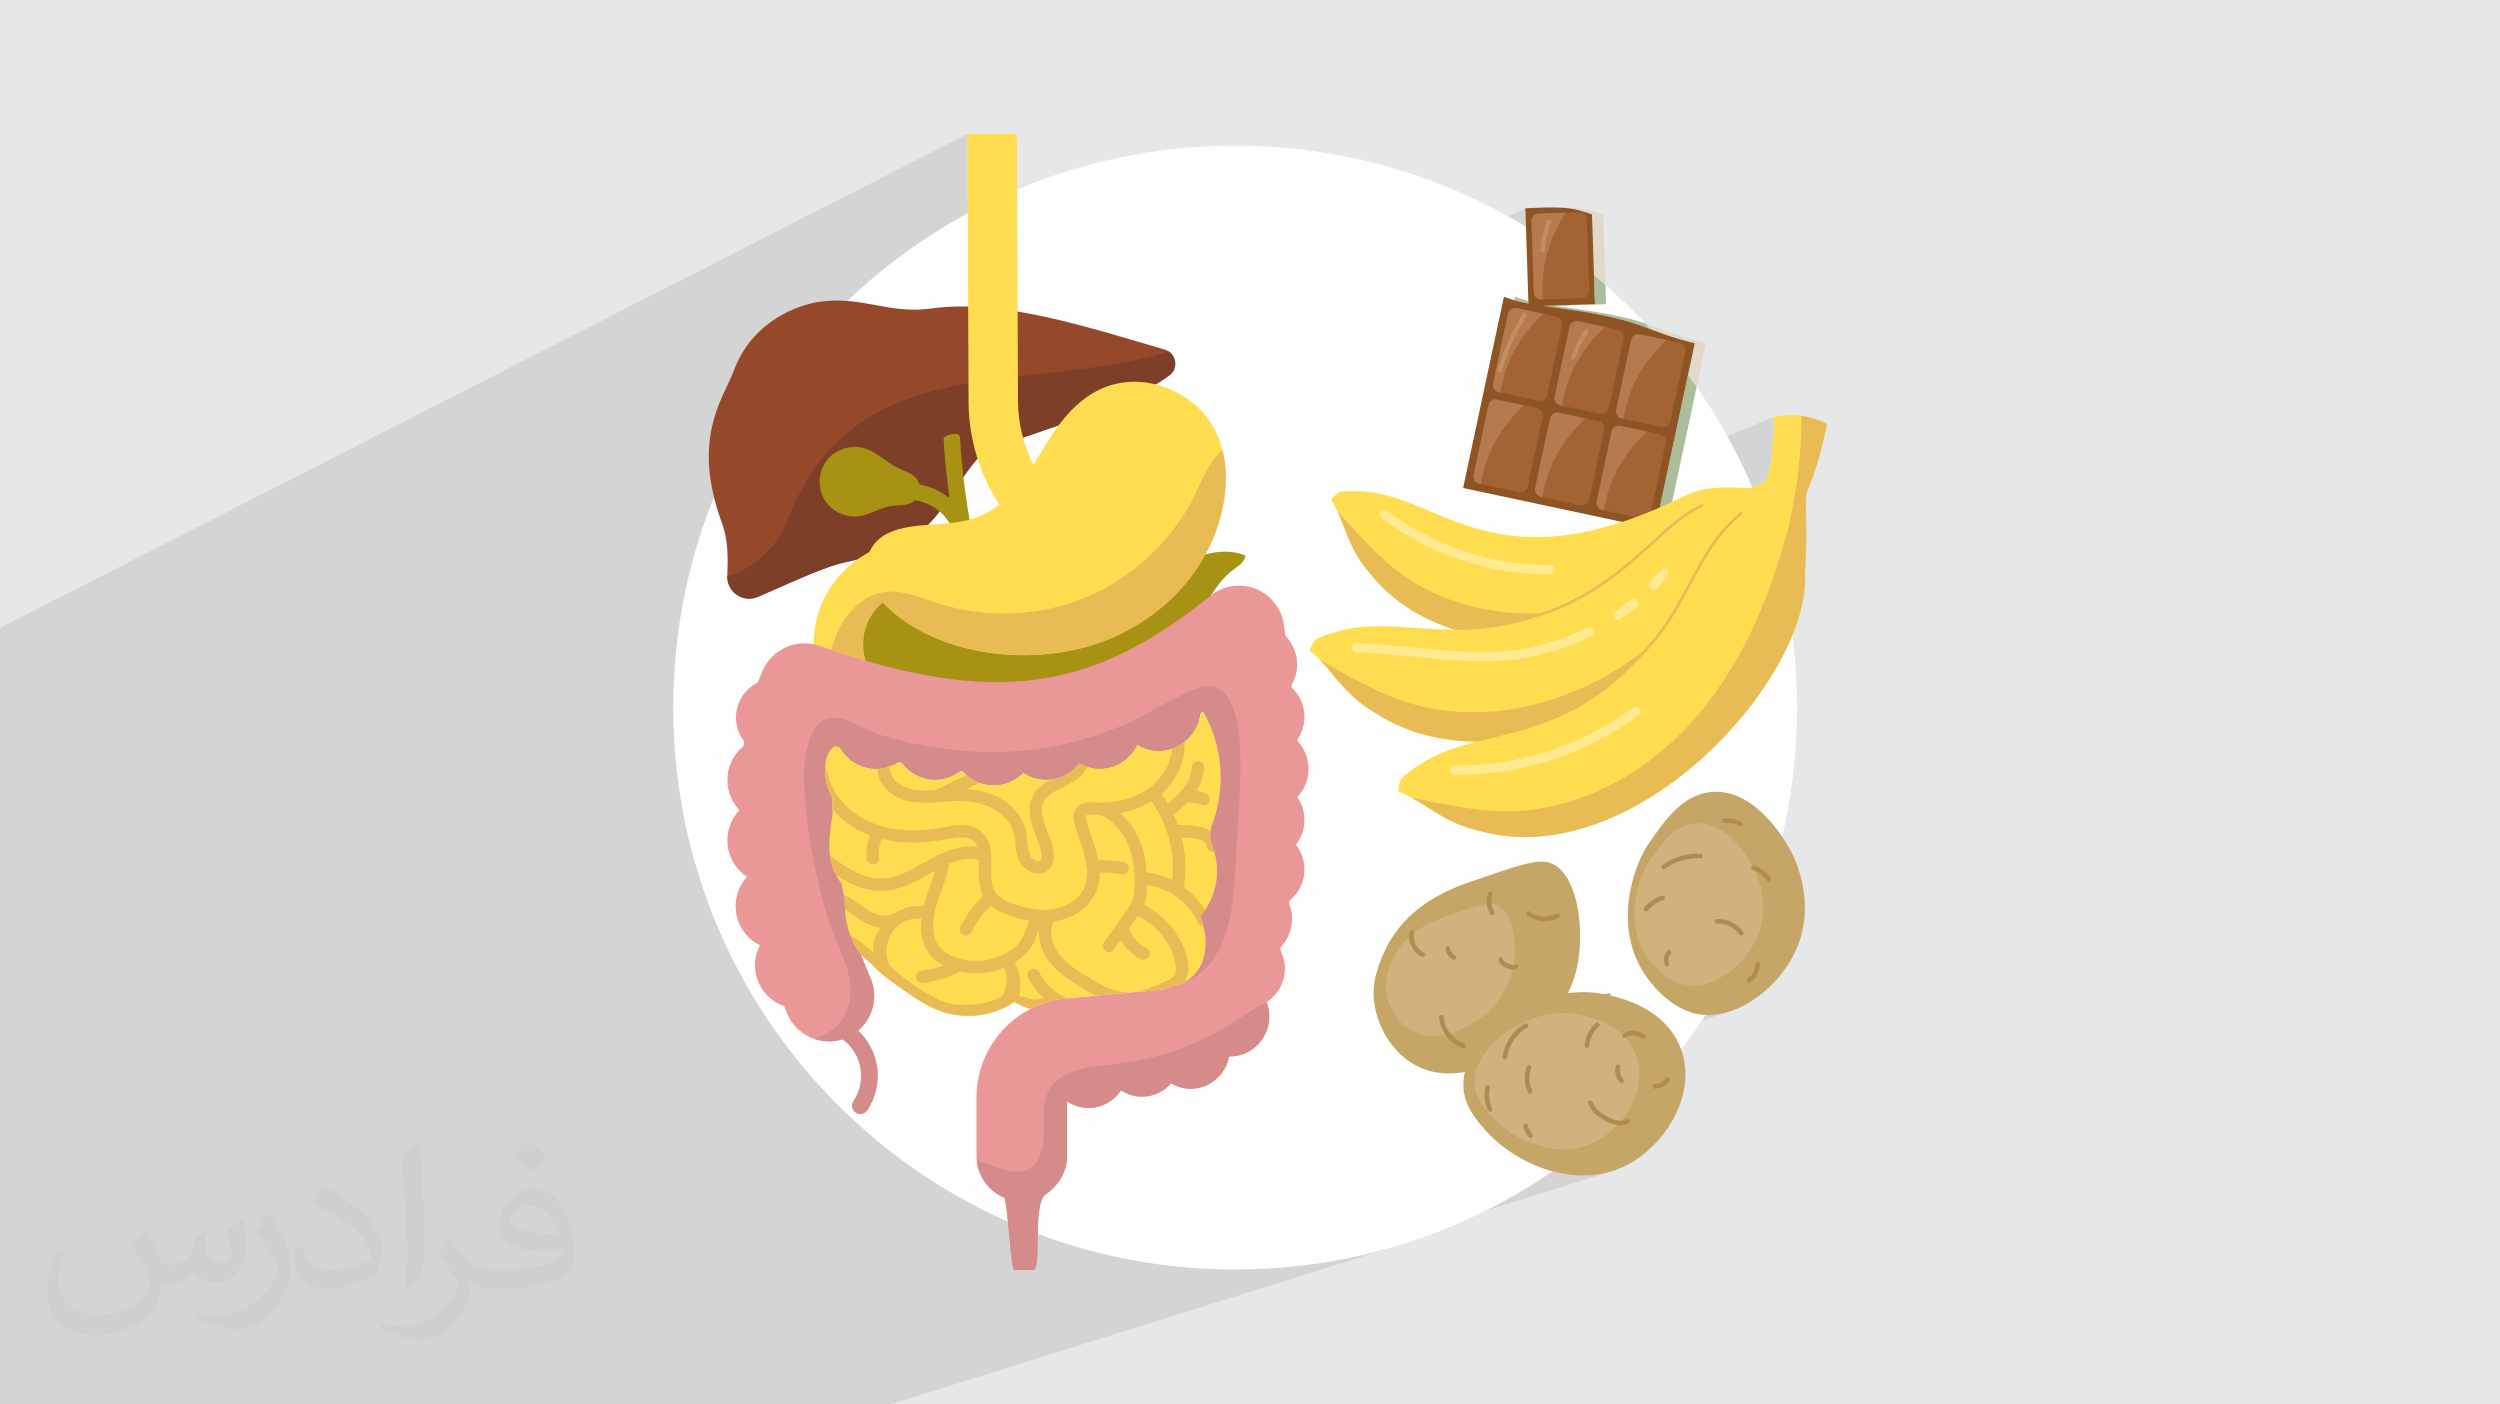 <?xml version="1.0" encoding="UTF-8"?>
<!DOCTYPE svg PUBLIC "-//W3C//DTD SVG 1.1//EN" "http://www.w3.org/Graphics/SVG/1.1/DTD/svg11.dtd">
<!-- Creator: CorelDRAW -->
<svg xmlns="http://www.w3.org/2000/svg" xml:space="preserve" width="3.709in" height="2.083in" version="1.1" style="shape-rendering:geometricPrecision; text-rendering:geometricPrecision; image-rendering:optimizeQuality; fill-rule:evenodd; clip-rule:evenodd"
viewBox="0 0 3709.33 2083.19"
 xmlns:xlink="http://www.w3.org/1999/xlink"
 xmlns:xodm="http://www.corel.com/coreldraw/odm/2003">
 <defs>
  <style type="text/css">
   <![CDATA[
    .fil0 {fill:#E6E7E8}
    .fil3 {fill:#FEFEFE;fill-rule:nonzero}
    .fil22 {fill:#7E3F28;fill-rule:nonzero}
    .fil8 {fill:#8E5424;fill-rule:nonzero}
    .fil20 {fill:#96482B;fill-rule:nonzero}
    .fil24 {fill:#9A8615;fill-rule:nonzero}
    .fil7 {fill:#9AA07A;fill-rule:nonzero}
    .fil9 {fill:#A36333;fill-rule:nonzero}
    .fil10 {fill:#A56F42;fill-rule:nonzero}
    .fil6 {fill:#A5A47E;fill-rule:nonzero}
    .fil23 {fill:#A89214;fill-rule:nonzero}
    .fil5 {fill:#ADBC99;fill-rule:nonzero}
    .fil16 {fill:#AF8D51;fill-rule:nonzero}
    .fil11 {fill:#B57B4E;fill-rule:nonzero}
    .fil28 {fill:#C07F7E;fill-rule:nonzero}
    .fil12 {fill:#C48E63;fill-rule:nonzero}
    .fil14 {fill:#C6A667;fill-rule:nonzero}
    .fil15 {fill:#D1B27C;fill-rule:nonzero}
    .fil21 {fill:#D2D2D1;fill-rule:nonzero}
    .fil27 {fill:#D48B8A;fill-rule:nonzero}
    .fil4 {fill:#E3D9CB;fill-rule:nonzero}
    .fil18 {fill:#E8BB54;fill-rule:nonzero}
    .fil25 {fill:#E8E8E8;fill-rule:nonzero}
    .fil26 {fill:#E99797;fill-rule:nonzero}
    .fil17 {fill:#FFDD50;fill-rule:nonzero}
    .fil19 {fill:#FFEA92;fill-rule:nonzero}
    .fil13 {fill:white;fill-rule:nonzero}
    .fil2 {fill:#373435;fill-opacity:0.031}
    .fil1 {fill:#373435;fill-opacity:0.102}
   ]]>
  </style>
 </defs>
 <g id="Layer_x0020_1">
  <polygon class="fil0" points="-0,0 3709.33,0 3709.33,2083.19 -0,2083.19 "/>
  <path class="fil1" d="M809.17 2083.19l-0.15 0 -4.06 0 -0.56 0 -3.54 0 -3.09 0 -1.05 0 -4.17 0 -0.17 0 -1.37 0 -2.67 0 -4.15 0 -0.09 0 -4.07 0 -0.18 0 -2.54 0 -1.75 0 -4.31 0 -0.9 0 -3.42 0 -3.57 0 -0.77 0 -4.35 0 -1.89 0 -2.46 0 -4.36 0 -0.22 0 -4.15 0 -2.9 0 -1.47 0 -4.35 0 -1.22 0 -3.12 0 -3.89 0 -0.46 0 -4.32 0 -2.2 0 -6.39 0 -0.54 0 -3.74 0 -3.13 0 -1.1 0 -4.21 0 -1.49 0 -2.69 0 -4.01 0 -0.13 0 -4.11 0 -689.66 0 0 -593.6 0 -251.81 0 -152.63 0 -18.1 0 -24.03 0 -11.48 0 -99.93 1435.44 -732.91 0.5 117.78 -6.1 3.34 -6.07 3.39 -6.04 3.44 -6.01 3.49 -5.98 3.54 -5.94 3.59 -5.91 3.63 -5.88 3.68 -5.85 3.73 -5.81 3.78 -5.78 3.83 -5.75 3.87 -5.71 3.92 -5.68 3.96 -5.65 4.01 -5.61 4.05 -5.57 4.1 -5.54 4.15 -5.5 4.19 -5.47 4.23 -5.43 4.28 -5.39 4.32 -5.36 4.36 -5.32 4.41 -5.28 4.45 -5.25 4.49 -5.21 4.54 -5.17 4.58 -5.13 4.62 -5.09 4.67 -5.06 4.7 -5.02 4.74 -155.9 76.93 -0.81 1.32 -3.34 5.98 -3.15 6.27 -2.93 6.55 -2.71 6.84 -1.36 3.51 -1.5 3.59 -1.62 3.69 -1.72 3.78 -1.81 3.89 -1.88 4 -1.93 4.12 -1.97 4.24 -1.99 4.37 -2 4.51 -1.98 4.66 -1.96 4.8 -1.91 4.96 -1.85 5.13 -1.77 5.3 -1.67 5.48 -1.56 5.66 -1.43 5.85 -1.29 6.05 -1.12 6.26 -0.94 6.47 -0.75 6.69 -0.54 6.91 -0.31 7.14 -0.07 7.38 0.2 7.63 0.47 7.87 0.77 8.14 1.08 8.4 1.41 8.67 1.75 8.95 2.11 9.24 -3.6 9.06 -3.5 9.11 -3.39 9.17 -3.29 9.22 -3.19 9.26 -3.07 9.31 -2.97 9.36 -2.86 9.41 -2.75 9.46 -2.65 9.5 -2.54 9.55 -2.43 9.59 -2.31 9.64 -2.2 9.68 -2.09 9.72 -0.35 1.74 1247 -571.45 0.88 27.22 -1252.92 570.76 -0.2 1.13 -1.63 9.88 -1.52 9.92 -0.55 3.89 1354.85 -613.7 2.91 90 0 0.04 -1365.31 606.31 -0.19 4.38 -0.31 10.27 -0.19 10.3 -0.06 10.33 0.59 31.77 1.29 22.91 1440 -624.89 1.04 1.11 1.04 1.11 1.04 1.11 1.04 1.12 1.04 1.12 1.03 1.12 1.03 1.12 1.03 1.12 8.39 3.15 0.29 0.11 0.02 0 0.31 0.12 1.87 0.69 0.31 0.11 0.3 0.11 0.02 0 0.31 0.11 0.31 0.11 0.61 0.23 0.01 0 0.31 0.11 0.3 0.11 0.01 0 0.31 0.11 0.31 0.11 0.3 0.11 0.01 0 0.31 0.11 0.31 0.11 0.31 0.11 0.01 0 0.31 0.11 0.31 0.11 0.31 0.11 0 0 0.31 0.11 0.31 0.11 0.31 0.11 0 0 0.31 0.11 0.31 0.11 0.31 0.11 0 0 0.31 0.11 0.31 0.11 0.31 0.11 0 0 0.31 0.11 0.31 0.11 0.31 0.11 2.81 0.98 2.81 0.95 2.81 0.94 2.82 0.92 2.82 0.9 2.83 0.88 2.83 0.86 2.84 0.84 2.84 0.83 2.85 0.81 2.85 0.79 2.86 0.78 2.86 0.76 2.87 0.74 2.87 0.72 2.88 0.71 -10 46.88 0.13 0.17 0.08 0.1 0.2 0.28 0.1 0.13 0.1 0.14 0.02 0.03 0.13 0.17 0.06 0.07 -1494.41 633.36 0.01 0.05 1494.44 -633.37 0.17 0.23 0.12 0.16 0.08 0.11 0.05 0.06 0.13 0.17 0.03 0.04 0.09 0.13 0.11 0.15 0.02 0.02 0.13 0.17 0.06 0.08 0.07 0.09 0.13 0.17 0.01 0.02 0.12 0.16 0.09 0.12 0.04 0.06 0.13 0.17 0.04 0.05 0.09 0.12 0.11 0.16 0.02 0.02 0.13 0.17 0.06 0.09 0.06 0.08 0.13 0.17 0.01 0.02 0.11 0.15 0.09 0.13 0.04 0.04 0.13 0.17 0.04 0.06 0.08 0.11 0.12 0.17 0.01 0.01 0.13 0.17 0.07 0.09 0.06 0.08 0.13 0.17 0.02 0.03 0.11 0.15 0.09 0.13 0.03 0.04 0.12 0.17 0.05 0.07 0.08 0.11 0.12 0.17 0 0 0.12 0.17 0.07 0.1 0.05 0.07 0.13 0.17 0.02 0.04 0.1 0.14 0.1 0.14 0.02 0.04 0.13 0.17 0.05 0.07 0.07 0.1 0.13 0.17 0 0 0.12 0.17 0.08 0.11 0.04 0.06 0.13 0.17 0.03 0.04 0.09 0.13 0.11 0.15 0.02 0.03 0.18 0.25 0.07 0.1 0.25 0.35 0.08 0.11 0.04 0.06 0.13 0.17 0.04 0.05 0.09 0.13 0.11 0.15 0.02 0.02 0.12 0.17 0.06 0.09 0.06 0.09 0.13 0.18 0.02 0.02 0.11 0.16 0.09 0.12 0.16 0.22 -1499.84 633.8 0.01 0.06 1499.87 -633.8 0.2 0.28 0.02 0.04 0.07 0.11 0.07 0.1 0.02 0.04 0.05 0.07 0.07 0.1 0.07 0.11 0 0 0.07 0.11 0.07 0.1 0.05 0.07 0.02 0.04 0.07 0.11 0.07 0.1 0.02 0.04 0.05 0.07 0.07 0.11 0.07 0.1 0.07 0.11 0.07 0.11 0.05 0.07 0.03 0.04 0.07 0.11 0.01 0.01 0.09 0.13 0.05 0.07 0.07 0.11 0.07 0.1 0 0 0.07 0.1 0.07 0.11 0.05 0.07 0.02 0.04 0.07 0.1 0.07 0.11 0.02 0.04 0.05 0.07 0.07 0.1 0.07 0.11 0.07 0.11 0.07 0.1 0.05 0.07 0.02 0.04 0.07 0.11 0.07 0.11 0.02 0.03 0.05 0.07 0.07 0.11 0.07 0.11 0.07 0.1 0.07 0.11 0.05 0.07 0.03 0.04 0.07 0.11 0.07 0.1 0.02 0.04 0.05 0.07 0.07 0.11 0.07 0.11 0.07 0.1 0.07 0.11 0.05 0.07 0.2 0.28 0.05 0.07 0.07 0.11 0.07 0.11 0.07 0.1 0.07 0.11 0.05 0.07 0.02 0.04 0.07 0.11 0.07 0.11 0.02 0.04 0.05 0.07 0.07 0.11 0.07 0.11 -1503.32 634 5.72 27.49 7.32 29.65 4.16 14.51 1600.23 -660.77 0.12 2.78 0.09 2.78 0.07 2.78 0.04 2.78 0.02 2.78 -0.01 2.78 -0.03 2.78 -0.06 2.78 -0.08 2.78 -0.11 2.77 -0.13 2.77 -0.16 2.77 -0.18 2.77 -0.21 2.76 -0.23 2.76 -0.26 2.76 -0.32 3.12 -0.35 3.12 -0.38 3.11 -0.41 3.11 -0.44 3.11 -0.47 3.11 -0.5 3.1 -0.53 3.1 -0.56 3.09 -0.59 3.09 -0.62 3.09 -0.65 3.08 -0.68 3.07 -0.7 3.07 -0.74 3.06 -0.77 3.06 -2.55 1.58 -2.6 1.51 -2.64 1.44 -2.68 1.37 -2.72 1.31 -2.75 1.24 -2.78 1.19 -1548.78 626.04 1.11 3.02 11.38 27.81 12.35 27.3 13.29 26.77 14.21 26.21 15.11 25.63 15.98 25.04 16.84 24.42 17.67 23.78 18.49 23.12 19.28 22.44 20.06 21.74 20.81 21.02 21.54 20.27 22.24 19.5 22.93 18.72 23.6 17.91 24.24 17.08 24.87 16.23 25.47 15.36 26.05 14.46 26.61 13.55 27.15 12.62 0.14 1.46 0.01 0.05 0.14 1.43 0.09 0.96 0.05 0.53 0.14 1.5 0.04 0.39 0.11 1.11 0.13 1.32 0.02 0.19 0.14 1.52 0.07 0.74 0.07 0.78 0.15 1.53 0.02 0.16 0.13 1.37 0.1 1.1 0.04 0.43 0.14 1.54 0.05 0.52 0.09 1.02 0.14 1.46 0 0.08 0.15 1.53 0.08 0.86 0.06 0.67 0.15 1.52 0.02 0.27 0.12 1.25 0.11 1.2 0.03 0.31 0.15 1.5 0.06 0.61 0.09 0.89 0.01 0.06 41.27 -13.72 6.36 2.35 984.49 -326.91 4.85 0.09 4.88 -0.17 4.9 -0.43 4.91 -0.69 4.92 -0.93 4.92 -1.17 4.91 -1.4 -1010.03 334.74 2.07 0.74 8.65 2.98 8.7 2.89 8.74 2.8 8.78 2.7 8.82 2.61 8.86 2.51 8.9 2.42 8.94 2.32 8.98 2.22 9.02 2.13 9.06 2.03 9.09 1.93 9.13 1.83 9.17 1.73 9.2 1.63 9.23 1.53 9.27 1.43 9.3 1.33 9.33 1.22 9.37 1.12 9.39 1.02 9.43 0.91 9.46 0.81 9.49 0.7 9.52 0.59 9.55 0.49 9.57 0.38 9.6 0.27 9.63 0.17 9.65 0.06 11.41 -0.11 459.35 -145.5 7.06 1.78 7.13 1.5 7.19 1.21 7.24 0.91 7.28 0.59 7.31 0.26 7.33 -0.08 7.34 -0.44 7.34 -0.81 7.32 -1.19 7.3 -1.58 7.26 -1.99 -433.83 136.25 4.37 -0.63 15.65 -2.57 15.55 -2.86 15.44 -3.15 15.34 -3.43 15.23 -3.71 15.12 -3.99 15.01 -4.26 14.89 -4.54 -760.35 237.99 -31.2 0 -78.28 0 -10.35 0 -277.85 0 -0.36 0 -0.12 0 -0.07 0 -0.06 0 -0.14 0 -0.14 0 -0.08 0 -0.08 0 -0.16 0 -0.17 0 -0.08 0 -0.09 0 -0.18 0 -0 0 -0.19 0 -0.11 0 -0.11 0 -0.21 0 -0.21 0 -0.11 0 -0.1 0 -0.22 0 -0 0 -0.24 0 -0.13 0 -0.11 0 -0.25 0 -0.24 0 -0.14 0 -0.13 0 -0.53 0 -0.13 0 -0.14 0 -0.28 0 -0 0 -0.27 0 -0.16 0 -0.14 0 -0.29 0 -0.01 0 -0.29 0 -0.15 0 -0.15 0 -0.3 0 -0.01 0 -0.31 0 -0.15 0 -0.15 0 -0.31 0 -0.01 0 -0.31 0 -0.17 0 -0.47 0 -0.01 0 -0.32 0 -0.18 0 -0.49 0 -0.33 0 -0.18 0 -0.17 0 -0.33 0 -0.01 0 -0.34 0 -0.18 0 -0.5 0 -0.01 0 -1.02 0 -0.01 0 -0.34 0 -0.18 0 -0.51 0 -0.01 0 -1.04 0 -0.35 0 -0.18 0 -0.17 0 -0.35 0 -2.36 0 -1.63 0 -0.16 0 -0.15 0 -0.15 0 -0.01 0 -0.15 0 -0.61 0 -0.15 0 -0.01 0 -0.15 0 -0.3 0 -0.01 0 -0.14 0 -0.28 0 -0.01 0 -0.14 0 -0.14 0 -0.15 0 -0.14 0 -0.14 0 -0.13 0 -0.01 0 -0.27 0 -0.13 0 -0 0 -0.13 0 -0.13 0 -0.13 0 -0.02 0 -0.25 0 -0.12 0 -0 0 -0.12 0 -0.13 0 -0.11 0 -0.01 0 -0.11 0 -0.11 0 -0.12 0 -0 0 -0.1 0 -0.12 0 -0.23 0 -0.09 0 -0.11 0 -0.1 0 -0.11 0 -0.1 0 -0.1 0 -0.1 0 -0.09 0 -0.09 0 -0.1 0 -0.09 0 -0.08 0 -0.1 0 -0.07 0 -0.48 0 -0.16 0 -0.89 0 -0.02 0 -3.03 0 -0.24 0 -1.91 0 -0.11 0 -0.22 0 -2.05 0 -0.23 0 -0.53 0 -1.77 0 -0.57 0 -1.34 0 -1.85 0 -0.17 0 -2.15 0 -1.19 0 -1.08 0 -2.39 0 -0.35 0 -2.14 0 -1.98 0 -0.62 0 -2.72 0 -1.04 0 -1.78 0 -2.88 0 -0.03 0 -3.02 0 -1.86 0 -1.24 0 -3.2 0 -0.71 0 -2.58 0 -2.79 0 -0.57 0 -3.44 0 -1.57 0 -1.95 0 -3.59 0 -0.22 0 -3.43 0 -2.52 0 -1.22 0 -3.79 0 -1.12 0 -2.74 0 -3.53 0 -0.37 0 -3.96 0 -2.08 0 -1.77 0zm204.03 -879.47l0 0 1501.21 -633.89 0 -0 -1501.21 633.89z"/>
  <path class="fil2" d="M217.02 1826.17c7,11 12,21 16,32 3,7 5,19 21,19 5,0 11,-2 17,-5 7,-4 11,-9 14,-16l6 -21 15 -7 1 1c-2,8 -3,15 -3,21 0,18 15,24 27,24 7,0 13,-4 13,-10 0,-8 -4,-23 -8,-35 7,-7 14,-14 23,-20l1 1c4,15 6,30 6,40 0,10 -4,21 -8,28 -8,14 -20,25 -36,25 -12,0 -25,-6 -34,-17l0 0c-9,11 -22,20 -43,20l-7 0c-1,14 -4,24 -9,33 -13,25 -50,42 -85.01,42 -49,0 -74.01,-28 -74.01,-66 0,-23 8,-45 19,-60l9 4c-8,14 -12,27 -12,40 0,35 29,52 62,52 31,0 69.01,-19 75.01,-42 -3,-25 -12,-36 -26,-59 4,-8 10,-15 17,-23l1 0 0 0 0 0 0 0 1 -1 0 0 0 0 1.01 -0.01 0 0.01zm564.05 -133.01c10,6 21,14 30,23 -6,8 -12,15 -21,21 -10,-8 -20,-15 -30,-22 7,-8 14,-15 20,-22l0 0 0 0 0 0 1 0zm5 96.01c-17,0 -30,11 -30,19 0,17 34,23 73.01,23 -5,-21 -23,-42 -43,-42l0 0 -0.01 0zm-38 93.01c22,0 41,-1 55,-4 16,-4 30,-12 30,-18 0,-2 0,-3 0,-5 -9,1 -19,1 -28,1 -30,0 -52,-7 -61,-23 -2,-5 -4,-10 -4,-15 0,-16 7,-32 19,-42 10,-9 21,-14 33,-14 21,0 37,17 49,43 6,14 11,30 11,51 0,14 -4,25 -12,34 -16,15 -45,21 -90.01,21l-21 0 0 0 -5 0c-11,0 -19,-2 -26,-7l-1 0c0,3 0,5 0,7 0,10 -3,23 -10,34 -20,30 -42,43 -60,43 -19,0 -42,-8 -63,-17l4 -8c7,3 16,5 29,5 34,0 79.01,-33 84.01,-65 -1,-3 -4,-6 -7,-10 -10,-12 -16,-22 -22,-32 5,-10 9,-18 14,-25l2 0c15,30 28,46 57,46l5 0 0 0 21 0 0 0 0 0 0 0 -1 0 0 0 0 0 -2 0zm-147.01 31c2,-13 3,-29 3,-43l0 -21c0,-39 -5,-96.01 -9,-133.01 7,-8 17,-17 25,-23l2 1c5,47 7,101.01 7,151.01 0,13 0,26 -2,35 -1,12 -8,21 -23,35l-3 -2 0 0 0 0 0 0 0 0 0 0 0 0zm-151.02 -62.01c1,18 10,33 41,33 20,0 36,-5 55,-14 3,-2 5,-4 5,-5 0,-11 -9,-27 -24,-41 -15,-13 -33,-25 -52,-32 -6,-3 -8,-6 -8,-8 0,-5 7,-16 13,-24l2 0c21,11 43,27 60,44 15,16 25,33 25,51 0,13 -4,26 -11,37 -23,11 -47,20 -70.01,20 -29,0 -48,-13 -48,-45 0,-4 0,-9 1,-16l10 0 0 0 0 0 0 0 0 0 0 0 0 0 1 0 0.01 0zm-52 -52l18 29c7,11 13,22 13,41l0 24c0,19 -12,39 -32,59 -15,14 -29,20 -42,20 -19,0 -40,-6 -65,-16l3 -8c8,2 17,4 28,4 36,0 72.01,-26 89.01,-58 2,-4 3,-7 3,-9 0,-4 -2,-8 -4,-11 -9,-17 -19,-33 -30,-47 6,-9 12,-18 18,-27l2 0 0 0 0 0 0 0 -1 -1 -0.01 0z"/>
  <g id="_2011074839968">
   <path class="fil3" d="M2666.41 1049.86c0,460.44 -373.28,833.7 -833.68,833.7 -460.45,0 -833.73,-373.26 -833.73,-833.7 0,-460.43 373.28,-833.69 833.73,-833.69 460.4,0 833.68,373.26 833.68,833.69z"/>
   <path class="fil4" d="M2517.35 574.04c-4.17,-6 -8.43,-11.96 -12.78,-17.84l10 -46.88c-15.37,-3.74 -30.51,-8.14 -45.46,-13.4 -6.71,-2.37 -13.33,-4.86 -19.95,-7.35 -2.73,-2.98 -5.51,-5.98 -8.29,-8.93 15.09,5 29.77,10.98 44.86,16.28 14.91,5.26 30.09,9.66 45.41,13.4l-13.8 64.72z"/>
   <path class="fil5" d="M2457.22 781.59l-0.69 -0.14 48.05 -225.26c4.35,5.89 8.61,11.84 12.78,17.84l-42.72 200.39c-5.88,2.54 -11.67,4.91 -17.41,7.17zm-8.06 -293.02c-13.33,-4.98 -26.62,-9.92 -40.41,-13.63 -20.69,-5.56 -41.76,-9.55 -62.91,-12.97 -18.38,-2.98 -35.46,-5.32 -53,-7.73l13.38 -0.43c18.7,2.56 36.7,5 56.19,8.16 21.16,3.42 42.22,7.41 62.91,12.97 5.28,1.41 10.46,3 15.55,4.7 2.78,2.94 5.56,5.94 8.29,8.93z"/>
   <path class="fil6" d="M2472.41 784.83l-15.19 -3.24c5.74,-2.25 11.53,-4.63 17.41,-7.17l-2.22 10.4z"/>
   <path class="fil5" d="M2267.8 450.47c-7.08,-1.32 -14.07,-2.93 -20.97,-4.94l1.16 -5.36c6.44,2.63 13.01,4.77 19.72,6.56l0.09 3.74z"/>
   <path class="fil4" d="M2382.09 422.79c-5.6,-4.93 -11.3,-9.77 -17.03,-14.55l-2.92 -90c-12.64,-4.78 -25.6,-8.44 -39.58,-9.62 -4.58,-0.39 -9.21,-0.62 -13.8,-0.74 2.87,-0.07 5.74,-0.1 8.61,-0.1 7.27,0 14.54,0.23 21.76,0.84 13.98,1.18 26.99,4.84 39.58,9.62l3.38 104.56z"/>
   <path class="fil5" d="M2306.22 453.81c-1.02,-0.15 -2.09,-0.29 -3.15,-0.43l63.37 -2.06 -1.39 -43.09c5.74,4.78 11.43,9.62 17.03,14.55l0.93 28.54 -76.79 2.49z"/>
   <path class="fil7" d="M2292.85 454.25c-1.07,-0.15 -2.13,-0.29 -3.2,-0.43l13.43 -0.43c1.06,0.14 2.13,0.29 3.15,0.43l-13.38 0.43z"/>
   <path class="fil7" d="M2237.02 1590.53c13.01,-54.66 80.68,-107.39 153.17,-116.96 -21.8,46.22 -56.8,72.02 -63.74,76.96 -7.18,5.14 -45,32.1 -89.43,39.99z"/>
   <path class="fil8" d="M2469.12 495.92c-20.14,-7.1 -39.67,-15.41 -60.36,-20.97 -20.69,-5.56 -41.76,-9.55 -62.91,-12.97 -21.76,-3.53 -41.75,-6.17 -62.86,-9.08 -17.78,-2.45 -35.09,-6.02 -51.57,-12.72l-60.55 283.9 284.96 60.76 58.74 -275.51c-15.37,-3.74 -30.51,-8.14 -45.46,-13.4z"/>
   <path class="fil9" d="M2282.57 594.49l-58.56 -12.49c-6.02,-1.29 -9.86,-7.21 -8.61,-13.24l21.99 -103.01c1.3,-6.02 7.22,-9.87 13.24,-8.59l58.56 12.49c6.06,1.28 9.91,7.21 8.61,13.24l-21.99 103.01c-1.3,6.02 -7.22,9.87 -13.24,8.59z"/>
   <path class="fil9" d="M2400.52 489.13l-58.56 -12.49c-6.02,-1.28 -11.94,2.56 -13.24,8.59l-21.94 103.01c-1.3,6.03 2.54,11.96 8.56,13.24l58.56 12.48c6.06,1.29 11.99,-2.56 13.24,-8.58l21.99 -103.01c1.3,-6.03 -2.59,-11.95 -8.61,-13.24z"/>
   <path class="fil9" d="M2491.89 508.61l-58.6 -12.49c-6.02,-1.29 -11.94,2.56 -13.24,8.59l-21.94 103.01c-1.3,6.03 2.55,11.95 8.57,13.24l58.6 12.49c6.02,1.28 11.94,-2.56 13.24,-8.59l21.94 -103.02c1.3,-6.03 -2.55,-11.95 -8.57,-13.23z"/>
   <path class="fil9" d="M2280.25 605.43l-58.6 -12.49c-6.02,-1.29 -11.94,2.56 -13.19,8.59l-21.99 103.01c-1.3,6.03 2.55,11.95 8.61,13.24l58.56 12.49c6.02,1.28 11.94,-2.56 13.24,-8.59l21.94 -103.01c1.3,-6.03 -2.55,-11.96 -8.57,-13.24z"/>
   <path class="fil9" d="M2371.58 624.91l-58.56 -12.49c-6.02,-1.28 -11.99,2.56 -13.24,8.59l-21.99 103.01c-1.3,6.03 2.55,11.96 8.61,13.24l58.56 12.49c6.02,1.29 11.94,-2.56 13.24,-8.58l21.99 -103.02c1.25,-6.02 -2.59,-11.96 -8.61,-13.24z"/>
   <path class="fil9" d="M2462.91 644.38l-58.56 -12.48c-6.02,-1.29 -11.94,2.56 -13.24,8.58l-21.99 103.02c-1.25,6.02 2.59,11.95 8.61,13.24l58.56 12.48c6.02,1.29 11.94,-2.56 13.24,-8.58l21.99 -103.01c1.3,-6.03 -2.59,-11.96 -8.61,-13.24z"/>
   <path class="fil10" d="M2226.19 582.46l-2.64 -0.56c-5.78,-1.23 -9.44,-6.9 -8.24,-12.66l4.91 -22.98 -4.81 22.51c-1.25,6.03 2.59,11.95 8.61,13.24l2.18 0.46 0 0zm11.2 -116.8l0.09 -0.39c1.07,-5.02 5.51,-8.44 10.42,-8.44 0.74,0 1.48,0.07 2.27,0.24l39.67 8.46 0 0 -39.2 -8.36c-0.79,-0.17 -1.57,-0.24 -2.36,-0.24 -5.09,0 -9.72,3.55 -10.88,8.74z"/>
   <path class="fil11" d="M2226.19 582.46l-2.18 -0.46c-6.02,-1.29 -9.86,-7.21 -8.61,-13.24l4.81 -22.51 17.17 -80.59c1.16,-5.19 5.79,-8.74 10.88,-8.74 0.79,0 1.57,0.08 2.36,0.24l39.2 8.36c-15.83,14.93 -29.67,31.88 -40.5,50.72 -11.76,20.37 -19.81,42.99 -23.14,66.22zm35.5 -118.85c-1.02,0 -2.08,0.49 -2.78,1.65 -12.17,20.25 -22.5,41.63 -30.74,63.79 -2.31,6.24 -4.49,12.54 -6.48,18.88 -0.79,2.57 1.34,4.24 3.43,4.24 1.34,0 2.73,-0.72 3.24,-2.41 6.94,-22.09 15.93,-43.51 26.8,-63.94 3.1,-5.78 6.34,-11.46 9.72,-17.07 1.57,-2.65 -0.79,-5.14 -3.19,-5.14z"/>
   <path class="fil10" d="M2317.52 601.94l-1.11 -0.24 1.11 0.24 0 0zm-2.27 -0.48l-0.37 -0.08c-5.79,-1.23 -9.44,-6.9 -8.24,-12.67l0.09 -0.32c-1.2,5.94 2.59,11.75 8.52,13.07zm13.52 -116.32l0.05 -0.39c1.07,-5.01 5.51,-8.45 10.46,-8.45 0.7,0 1.48,0.08 2.22,0.24l18.56 3.96 -18.1 -3.86c-0.79,-0.17 -1.57,-0.24 -2.31,-0.24 -5.14,0 -9.77,3.55 -10.88,8.74z"/>
   <path class="fil11" d="M2317.52 601.94l-1.11 -0.24 -1.16 -0.24c-5.93,-1.31 -9.72,-7.12 -8.52,-13.07l22.03 -103.25c1.11,-5.2 5.74,-8.74 10.88,-8.74 0.74,0 1.52,0.08 2.31,0.24l18.1 3.86 21.11 4.5c-15.83,14.93 -29.67,31.89 -40.5,50.72 -11.71,20.38 -19.81,43 -23.15,66.22zm35.97 -113.64c-1.06,0 -2.13,0.46 -2.87,1.57 -8.29,12.42 -14.86,25.92 -19.63,40.06 -0.83,2.55 1.25,4.22 3.33,4.22 1.39,0 2.78,-0.72 3.33,-2.39 4.58,-13.59 10.97,-26.48 18.93,-38.41 1.76,-2.59 -0.65,-5.06 -3.1,-5.06z"/>
   <path class="fil10" d="M2408.85 621.41l-2.64 -0.56c-5.79,-1.23 -9.44,-6.9 -8.19,-12.66l22.13 -103.96c1.11,-5.02 5.51,-8.44 10.46,-8.44 0.74,0 1.48,0.07 2.22,0.24l0.32 0.07c-0.74,-0.15 -1.43,-0.22 -2.18,-0.22 -5.14,0 -9.77,3.59 -10.92,8.84l-21.94 103.01c-1.3,6.03 2.55,11.95 8.57,13.24l2.17 0.46 0 0zm63.65 -116.94l-12.59 -2.69 12.59 2.69 0 0z"/>
   <path class="fil11" d="M2408.85 621.41l-2.17 -0.46c-6.02,-1.29 -9.86,-7.21 -8.57,-13.24l21.94 -103.01c1.15,-5.25 5.78,-8.84 10.92,-8.84 0.74,0 1.44,0.07 2.18,0.22l26.76 5.71 12.59 2.69c-15.78,14.92 -29.67,31.88 -40.5,50.72 -11.71,20.37 -19.81,42.99 -23.15,66.22z"/>
   <path class="fil10" d="M2379.92 757.2l-2.69 -0.57c-5.74,-1.23 -9.4,-6.9 -8.19,-12.66l11.11 -51.98 -11.02 51.51c-1.25,6.02 2.59,11.95 8.61,13.24l2.18 0.46 0 0zm11.2 -116.8l0.09 -0.39c1.06,-5.01 5.51,-8.45 10.41,-8.45 0.74,0 1.48,0.08 2.27,0.24l39.67 8.46 0 0 -39.2 -8.36c-0.79,-0.17 -1.57,-0.25 -2.36,-0.25 -5.09,0 -9.72,3.55 -10.88,8.74z"/>
   <path class="fil11" d="M2379.92 757.2l-2.18 -0.46c-6.02,-1.29 -9.86,-7.21 -8.61,-13.24l11.02 -51.51 10.97 -51.59c1.16,-5.19 5.79,-8.74 10.88,-8.74 0.79,0 1.57,0.08 2.36,0.25l39.2 8.36c-15.83,14.92 -29.67,31.88 -40.5,50.71 -11.76,20.38 -19.81,43 -23.15,66.22z"/>
   <path class="fil10" d="M2288.59 737.72l-1.16 -0.24 1.16 0.24 0 0zm-2.27 -0.48l-0.37 -0.08c-5.79,-1.23 -9.49,-6.9 -8.24,-12.66l17.26 -80.98 -17.17 80.5c-1.25,6 2.55,11.9 8.52,13.22zm13.47 -116.25l0.09 -0.45c1.06,-5.02 5.51,-8.45 10.41,-8.45 0.74,0 1.48,0.08 2.22,0.24l13.93 2.96 -13.43 -2.86c-0.79,-0.17 -1.57,-0.25 -2.36,-0.25 -5.14,0 -9.77,3.58 -10.88,8.81z"/>
   <path class="fil11" d="M2288.59 737.72l-1.16 -0.24 -1.11 -0.24c-5.97,-1.32 -9.77,-7.22 -8.52,-13.22l17.17 -80.5 4.81 -22.53c1.11,-5.23 5.74,-8.81 10.88,-8.81 0.79,0 1.57,0.08 2.36,0.25l13.43 2.86 25.78 5.5c-15.83,14.93 -29.67,31.89 -40.55,50.72 -11.71,20.37 -19.81,42.99 -23.1,66.22z"/>
   <path class="fil10" d="M2197.26 718.24l-2.69 -0.57c-5.74,-1.23 -9.44,-6.9 -8.19,-12.66l22.17 -103.96c1.06,-5.02 5.46,-8.45 10.41,-8.45 0.74,0 1.48,0.07 2.22,0.24l39.72 8.46c-0.05,0 0,0 -0.05,0l-39.21 -8.36c-0.74,-0.17 -1.57,-0.25 -2.31,-0.25 -5.18,0 -9.76,3.59 -10.88,8.83l-21.99 103.01c-1.3,6.03 2.55,11.95 8.61,13.24l2.18 0.46 0 0z"/>
   <path class="fil11" d="M2197.26 718.24l-2.18 -0.46c-6.06,-1.29 -9.91,-7.21 -8.61,-13.24l21.99 -103.01c1.11,-5.24 5.7,-8.83 10.88,-8.83 0.74,0 1.57,0.08 2.31,0.25l39.21 8.36c-15.78,14.92 -29.67,31.88 -40.5,50.72 -11.71,20.37 -19.81,42.99 -23.1,66.22z"/>
   <path class="fil12" d="M2334.32 534.16c-2.08,0 -4.17,-1.67 -3.33,-4.22 4.77,-14.14 11.34,-27.64 19.63,-40.06 0.74,-1.11 1.81,-1.57 2.87,-1.57 2.45,0 4.86,2.47 3.1,5.06 -7.96,11.93 -14.35,24.81 -18.93,38.41 -0.56,1.67 -1.94,2.39 -3.33,2.39z"/>
   <path class="fil8" d="M2322.56 308.61c-19.77,-1.66 -39.58,-0.53 -59.34,0.51l4.72 145.39 98.5 -3.19 -4.3 -133.09c-12.64,-4.78 -25.6,-8.44 -39.58,-9.62z"/>
   <path class="fil9" d="M2342.98 314.96l-59.85 1.94c-6.15,0.2 -10.97,5.35 -10.78,11.51l3.43 105.27c0.19,6.16 5.37,10.99 11.53,10.79l59.85 -1.94c6.16,-0.2 10.97,-5.35 10.79,-11.52l-3.43 -105.27c-0.19,-6.16 -5.37,-10.99 -11.53,-10.79z"/>
   <path class="fil10" d="M2286.41 444.5c-5.69,0 -10.46,-4.55 -10.65,-10.32l-3.43 -106.25c-0.19,-5.89 4.44,-10.81 10.32,-11.01l40.55 -1.31c0,0.01 0,0 0,0l-40.09 1.3c-6.15,0.2 -10.97,5.35 -10.78,11.51l3.43 105.27c0.19,6.04 5.14,10.8 11.16,10.8 0.09,0 0.19,0 0.28,-0l-0.42 0.01c-0.09,0.01 -0.23,0.01 -0.37,0.01zm1.3 -0.04l1.81 -0.06 0 0 -1.81 0.06z"/>
   <path class="fil11" d="M2286.92 444.48c-6.02,0 -10.97,-4.76 -11.16,-10.8l-3.43 -105.27c-0.19,-6.16 4.63,-11.31 10.78,-11.51l40.09 -1.3c-11.81,18.29 -21.16,38.08 -27.17,58.96 -6.43,22.59 -8.89,46.5 -6.53,69.84l-1.81 0.06 -0.51 0.02c-0.09,0 -0.19,0 -0.28,0zm11.11 -119.29c-1.53,0 -2.78,1.06 -3.33,2.54 -5.05,14.07 -8.15,28.74 -9.4,43.63 -0.14,1.86 1.71,3.45 3.47,3.45 1.99,0 3.29,-1.59 3.43,-3.45 1.2,-14.27 4.35,-28.32 9.17,-41.8 0.65,-1.76 -0.69,-3.78 -2.41,-4.25 -0.33,-0.08 -0.6,-0.12 -0.93,-0.12z"/>
   <path class="fil12" d="M2288.77 374.82c-1.76,0 -3.61,-1.59 -3.47,-3.45 1.25,-14.9 4.35,-29.57 9.4,-43.63 0.56,-1.47 1.8,-2.54 3.33,-2.54 0.33,0 0.6,0.04 0.93,0.12 1.71,0.47 3.06,2.5 2.41,4.25 -4.81,13.47 -7.96,27.52 -9.17,41.8 -0.14,1.86 -1.43,3.45 -3.43,3.45z"/>
   <path class="fil12" d="M2225.12 552.18c-2.08,0 -4.21,-1.67 -3.43,-4.24 1.99,-6.35 4.17,-12.64 6.48,-18.88 8.24,-22.15 18.56,-43.54 30.74,-63.79 0.7,-1.17 1.76,-1.65 2.78,-1.65 2.41,0 4.77,2.49 3.19,5.14 -3.38,5.61 -6.62,11.3 -9.72,17.07 -10.88,20.43 -19.86,41.85 -26.8,63.94 -0.51,1.68 -1.9,2.41 -3.24,2.41z"/>
   <path class="fil13" d="M2145 533.55c0,149.2 -120.96,270.14 -270.15,270.14 -149.19,0 -270.15,-120.94 -270.15,-270.14 0,-149.19 120.96,-270.15 270.15,-270.15 149.19,0 270.15,120.95 270.15,270.15z"/>
   <path class="fil14" d="M2262.89 1550.54c-11.39,8.13 -99.29,70.88 -169.09,26.31 -42.68,-27.31 -65.46,-86.47 -51.98,-131.52 10.88,-36.47 33.24,-100.7 138.36,-136.45 70.22,-23.89 99.62,-35.27 119.61,-28.62 38.84,12.92 50.74,90.48 42.13,144.12 -12.45,77.27 -69.94,119.69 -79.02,126.17z"/>
   <path class="fil14" d="M2203.74 1676.8c-12.73,-14.42 -31.43,-35.56 -32.5,-65.03 -2.5,-69.76 95.17,-145.12 188.4,-139.41 6.06,0.36 106.42,8 134.47,83.94 24.02,65.07 -20.6,138.43 -75.04,169.54 -77.26,44.12 -170.86,1.26 -215.34,-49.03z"/>
   <path class="fil15" d="M2212.02 1655.17c-9.44,-10.7 -23.33,-26.4 -24.12,-48.28 -1.9,-51.77 70.59,-107.72 139.84,-103.48 4.49,0.27 79.02,5.95 99.8,62.3 17.82,48.31 -15.28,102.77 -55.69,125.86 -57.35,32.76 -126.83,0.93 -159.84,-36.39z"/>
   <path class="fil15" d="M2196.47 1510.76c-7.08,5.08 -61.98,44.24 -105.49,16.41 -26.71,-17.04 -40.92,-53.96 -32.5,-82.08 6.8,-22.76 20.78,-62.85 86.37,-85.17 43.84,-14.91 62.17,-22 74.67,-17.86 24.26,8.06 31.67,56.46 26.25,89.96 -7.73,48.22 -43.61,74.7 -49.3,78.74z"/>
   <path class="fil14" d="M2443.8 1450.68c15.46,21.56 40.74,45.76 71.8,53.21 54.9,13.21 121.7,-34.42 148.59,-93.09 31.67,-69.05 -0.41,-135.14 -6.2,-146.51 -3.75,-7.41 -49.48,-94.4 -117.48,-89.33 -44.35,3.3 -71.89,43.75 -96.1,79.36 -17.17,25.23 -55.69,119.76 -0.6,196.35z"/>
   <path class="fil15" d="M2445.79 1422.02c11.25,15.66 29.58,33.25 52.17,38.68 39.85,9.58 88.41,-25.01 107.95,-67.63 23,-50.18 -0.28,-98.2 -4.49,-106.44 -2.73,-5.4 -35.97,-68.59 -85.41,-64.91 -32.22,2.4 -52.21,31.78 -69.8,57.65 -12.45,18.35 -40.46,87.03 -0.42,142.67z"/>
   <path class="fil16" d="M2559.11 1221.31c7.54,-0.71 14.81,0.7 21.39,4.29 1.67,0.89 3.8,0.4 4.72,-1.24 0.93,-1.58 0.42,-3.83 -1.2,-4.72 -7.59,-4.13 -16.3,-6.04 -24.9,-5.23 -1.81,0.17 -3.57,1.47 -3.47,3.45 0.09,1.73 1.53,3.63 3.47,3.45z"/>
   <path class="fil16" d="M2600.81 1290.61c0.56,0.2 1.11,0.41 1.67,0.62 0.51,0.22 0,0 0.28,0.13 0.28,0.13 0.56,0.24 0.83,0.36 1.02,0.46 1.99,0.97 2.96,1.52 0.97,0.53 1.94,1.11 2.87,1.72 0.51,0.32 0.97,0.65 1.48,0.98 0.23,0.17 0.46,0.35 0.7,0.52 0.05,0.04 0.65,0.49 0.28,0.2 1.76,1.36 3.43,2.88 4.95,4.48 0.83,0.83 1.62,1.72 2.31,2.63 0.19,0.18 0.33,0.36 0.46,0.55 0.69,0.88 -0.19,-0.24 0.19,0.28 0.42,0.52 0.79,1.04 1.16,1.57 1.06,1.54 3.01,2.23 4.72,1.25 1.53,-0.9 2.31,-3.2 1.25,-4.74 -5.97,-8.64 -14.39,-15.14 -24.26,-18.72 -1.71,-0.62 -3.84,0.69 -4.26,2.41 -0.42,1.95 0.6,3.58 2.41,4.25z"/>
   <path class="fil16" d="M2469.91 1289.51c15.46,-11.22 34.35,-16.98 53.46,-16.14 4.44,0.19 4.44,-6.72 0,-6.92 -20.19,-0.87 -40.55,5.22 -56.94,17.09 -1.53,1.1 -2.22,3.01 -1.25,4.73 0.88,1.49 3.24,2.34 4.72,1.24z"/>
   <path class="fil16" d="M2444.95 1351.2c1.48,-1.87 3.1,-3.64 4.81,-5.28 1.85,-1.72 3.38,-2.96 5.37,-4.29 4.07,-2.78 8.06,-4.65 12.64,-6 1.76,-0.54 2.91,-2.43 2.41,-4.25 -0.51,-1.78 -2.45,-2.95 -4.26,-2.41 -10.14,2.99 -19.3,9.06 -25.87,17.35 -1.16,1.46 -1.44,3.45 0,4.88 1.2,1.2 3.75,1.48 4.91,0z"/>
   <path class="fil16" d="M2547.39 1370.61c12.91,-0.98 25.92,5.07 33.14,15.9 2.45,3.69 8.43,0.21 5.97,-3.5 -8.52,-12.74 -23.75,-20.47 -39.11,-19.32 -1.85,0.15 -3.43,1.49 -3.43,3.46 0,1.76 1.57,3.59 3.43,3.46z"/>
   <path class="fil16" d="M2597.11 1457.48c8.84,-6.02 14.3,-16.31 14.02,-27.05 0,-1.86 -1.53,-3.45 -3.43,-3.45 -1.85,0 -3.52,1.58 -3.47,3.45 0.05,1.1 0,2.2 -0.09,3.3 0,0.07 -0.09,0.95 -0.05,0.62 0.05,-0.26 -0.09,0.39 -0.09,0.45 -0.09,0.54 -0.19,1.08 -0.32,1.62 -0.23,1.07 -0.56,2.13 -0.93,3.16 -0.09,0.28 -0.19,0.57 -0.28,0.85 -0.04,0.07 -0.37,0.77 -0.19,0.36 -0.23,0.51 -0.46,1 -0.69,1.49 -0.97,1.93 -2.18,3.7 -3.33,5.06 -1.48,1.71 -3.06,3.11 -4.63,4.17 -1.53,1.06 -2.22,3.04 -1.25,4.74 0.93,1.52 3.2,2.3 4.72,1.23z"/>
   <path class="fil16" d="M2476.52 1428.76c-0.23,-0.52 0,0.12 0.05,0.12l-0.19 -0.49c-0.14,-0.36 -0.23,-0.72 -0.37,-1.1 -0.05,-0.33 -0.14,-0.66 -0.23,-0.99 -0.05,-0.22 -0.05,-0.42 -0.09,-0.64 -0.09,-0.54 0.09,0.07 0,0.17 0.09,-0.12 -0.09,-0.87 -0.09,-1.03 0,-0.39 0,-0.78 0,-1.17 0,-0.33 0.04,-0.68 0.04,-1.03 0,-0.1 0.05,-0.68 0,-0.17 0,0.54 0.05,-0.26 0.09,-0.32 0.09,-0.67 0.28,-1.34 0.46,-2 0.09,-0.37 0.28,-0.72 0.37,-1.08 0.14,-0.46 -0.23,0.55 -0.05,0.1 0.09,-0.15 0.14,-0.3 0.23,-0.46 0.32,-0.65 0.65,-1.28 1.06,-1.89 0.09,-0.15 0.23,-0.29 0.28,-0.42 0.42,-0.54 -0.23,0.28 0.04,-0.02 0.23,-0.29 0.51,-0.59 0.79,-0.87 1.2,-1.31 1.39,-3.61 0,-4.9 -1.39,-1.22 -3.56,-1.39 -4.91,0 -5.51,5.81 -6.76,14.48 -3.43,21.69 0.74,1.64 3.24,2.18 4.72,1.24 1.67,-1.1 2.04,-2.96 1.2,-4.73z"/>
   <path class="fil16" d="M2207.72 1325.61c-3.43,10.09 -2.08,21.54 3.38,30.65 2.31,3.8 8.28,0.33 5.97,-3.5 -4.58,-7.63 -5.56,-16.89 -2.69,-25.31 0.6,-1.76 -0.69,-3.79 -2.41,-4.25 -1.9,-0.52 -3.66,0.63 -4.26,2.41z"/>
   <path class="fil16" d="M2265.21 1357.61c13.43,10.53 32.5,12.31 47.5,3.97 3.89,-2.17 0.41,-8.13 -3.47,-5.96 -12.08,6.69 -28.24,5.68 -39.16,-2.89 -1.48,-1.16 -3.43,-1.43 -4.86,0 -1.2,1.2 -1.48,3.73 0,4.89z"/>
   <path class="fil16" d="M2222.99 1424.53c1.44,5.46 6.11,8.96 11.06,11.14 5.42,2.4 12.18,5.22 17.41,0.95 1.44,-1.19 1.2,-3.67 0,-4.9 -1.43,-1.43 -3.43,-1.19 -4.91,0 0.46,-0.35 -0.14,0.04 -0.23,0.1 -0.28,0.16 0.37,-0.03 -0.19,0.06 -0.09,0.02 -0.93,0.15 -0.51,0.11 0.46,-0.03 -0.56,-0.01 -0.51,-0.01 -0.28,0 -0.56,-0.02 -0.83,-0.04 -0.6,-0.07 0.79,0.17 -0.28,-0.06 -0.56,-0.13 -1.11,-0.26 -1.67,-0.43 -1.02,-0.29 -1.99,-0.65 -2.96,-1.02 -0.51,-0.19 -1.02,-0.39 -1.48,-0.58 -0.56,-0.21 0.7,0.33 -0.23,-0.08 -0.23,-0.12 -0.46,-0.22 -0.74,-0.33 -0.88,-0.42 -1.8,-0.88 -2.64,-1.4 -0.46,-0.26 -0.93,-0.55 -1.34,-0.84 -0.05,-0.06 -0.69,-0.55 -0.37,-0.29 0.32,0.26 -0.37,-0.32 -0.37,-0.3 -0.37,-0.33 -0.74,-0.68 -1.06,-1.06 -0.14,-0.15 -0.23,-0.29 -0.37,-0.44 0.46,0.57 -0.09,-0.16 -0.14,-0.25 -0.28,-0.36 -0.46,-0.75 -0.65,-1.16 -0.19,-0.33 0.09,0.49 -0.09,-0.13 -0.05,-0.29 -0.14,-0.57 -0.23,-0.88 -0.46,-1.81 -2.45,-2.9 -4.26,-2.41 -1.81,0.51 -2.87,2.44 -2.41,4.25z"/>
   <path class="fil16" d="M2112.87 1413.52c-10.69,-4.95 -17.22,-17.38 -14.63,-28.88 0.97,-4.33 -5.69,-6.19 -6.67,-1.84 -3.19,14.41 4.26,30.43 17.78,36.69 1.71,0.78 3.75,0.48 4.72,-1.24 0.88,-1.48 0.46,-3.94 -1.2,-4.72z"/>
   <path class="fil16" d="M2144.67 1407.37c0.46,3.41 1.53,6.69 3.52,9.55 1.94,2.78 4.44,5.17 7.5,6.75 1.62,0.82 3.84,0.46 4.72,-1.24 0.83,-1.59 0.51,-3.84 -1.2,-4.73 -0.6,-0.3 -1.16,-0.63 -1.71,-1.01 -0.28,-0.18 -0.56,-0.39 -0.83,-0.58 0.88,0.61 0,-0.02 -0.23,-0.2 -0.46,-0.45 -0.97,-0.91 -1.39,-1.41 -0.23,-0.24 -0.46,-0.49 -0.65,-0.75 -0.46,-0.54 0.46,0.67 0.05,0.07 -0.09,-0.13 -0.23,-0.26 -0.32,-0.41 -0.37,-0.53 -0.69,-1.11 -1.02,-1.69 -0.19,-0.29 -0.32,-0.57 -0.46,-0.88 -0.05,-0.14 -0.14,-0.32 -0.19,-0.46 0.09,0.23 0.28,0.7 0.04,0.19 -0.23,-0.62 -0.41,-1.24 -0.6,-1.89 -0.09,-0.32 -0.14,-0.64 -0.23,-0.97 -0.05,-0.26 -0.19,-1.55 -0.05,-0.35 -0.14,-0.95 -0.32,-1.75 -1.02,-2.44 -0.6,-0.61 -1.62,-1.05 -2.45,-1.01 -1.67,0.07 -3.7,1.53 -3.47,3.45z"/>
   <path class="fil16" d="M2135.28 1509.33c1.62,20.74 15.97,39.27 35.73,45.94 4.21,1.43 6.02,-5.23 1.81,-6.66 -16.62,-5.63 -29.26,-21.74 -30.65,-39.28 -0.14,-1.87 -1.48,-3.46 -3.43,-3.46 -1.8,0 -3.61,1.58 -3.47,3.46z"/>
   <path class="fil16" d="M2213.92 1644.48c-4.35,-9.29 -5.56,-19.97 -3.43,-29.98 0.37,-1.83 -0.56,-3.74 -2.41,-4.24 -1.71,-0.48 -3.89,0.58 -4.26,2.41 -2.55,11.95 -1.07,24.24 4.12,35.3 0.79,1.69 3.24,2.13 4.72,1.25 1.71,-1.02 2.04,-3.04 1.25,-4.73z"/>
   <path class="fil16" d="M2236.32 1568.62c2.27,-18.17 13.66,-34.81 29.49,-43.85 3.84,-2.19 0.37,-8.16 -3.52,-5.95 -18.1,10.35 -30.32,29.16 -32.87,49.8 -0.23,1.85 1.76,3.45 3.47,3.45 2.04,0 3.2,-1.59 3.43,-3.45z"/>
   <path class="fil16" d="M2265.17 1582.72c-4.49,12.52 -3.61,26.38 1.94,38.39 0.79,1.69 3.24,2.13 4.72,1.24 1.76,-1.01 2.08,-3.03 1.25,-4.72 -4.81,-10.36 -5.09,-22.37 -1.25,-33.07 0.6,-1.76 -0.74,-3.79 -2.41,-4.25 -1.94,-0.54 -3.66,0.65 -4.26,2.41z"/>
   <path class="fil16" d="M2260.39 1671.8c1.44,5.43 3.94,10.63 7.31,15.13 0.56,0.75 1.16,1.33 2.08,1.59 0.83,0.23 1.9,0.13 2.64,-0.35 1.44,-0.91 2.41,-3.18 1.25,-4.72 -1.57,-2.11 -2.96,-4.35 -4.12,-6.7 -0.28,-0.56 -0.56,-1.14 -0.78,-1.7 -0.19,-0.35 -0.14,-0.31 0.04,0.13 -0.09,-0.15 -0.14,-0.3 -0.19,-0.46 -0.14,-0.31 -0.28,-0.63 -0.37,-0.93 -0.46,-1.26 -0.88,-2.53 -1.2,-3.83 -0.51,-1.74 -2.5,-2.98 -4.26,-2.41 -1.81,0.59 -2.92,2.38 -2.41,4.26z"/>
   <path class="fil16" d="M2356.12 1637.01c3.57,8.78 9.77,15.79 17.5,21.21 7.68,5.43 17.08,9.74 26.48,10.98 5.69,0.75 11.53,0.09 16.48,-2.97 3.8,-2.33 0.32,-8.31 -3.47,-5.97 -9.07,5.59 -21.34,0.42 -29.76,-4.14 -8.66,-4.7 -16.76,-11.59 -20.56,-20.94 -0.69,-1.74 -2.31,-2.95 -4.21,-2.41 -1.67,0.44 -3.15,2.52 -2.45,4.25z"/>
   <path class="fil16" d="M2358.07 1551.61c0.88,-11.04 6.16,-21.39 14.3,-28.81 3.29,-3.01 -1.62,-7.88 -4.91,-4.9 -9.54,8.69 -15.32,20.88 -16.3,33.71 -0.14,1.85 1.71,3.46 3.47,3.46 1.94,0 3.29,-1.59 3.43,-3.46z"/>
   <path class="fil16" d="M2412.27 1539.63c7.08,-5.1 17.22,-4.73 23.56,1.13 3.29,3 8.19,-1.88 4.91,-4.89 -8.56,-7.86 -22.45,-9.06 -31.94,-2.21 -1.53,1.1 -2.27,3.02 -1.25,4.74 0.83,1.49 3.19,2.33 4.72,1.23z"/>
   <path class="fil16" d="M2397.32 1581.84c-2.27,8.53 0.19,17.9 6.34,24.25 1.25,1.3 3.61,1.35 4.91,0 1.25,-1.41 1.34,-3.52 0,-4.91 -0.33,-0.3 -0.6,-0.6 -0.88,-0.92 -0.14,-0.16 -0.28,-0.33 -0.42,-0.49 -0.65,-0.78 0.19,0.29 -0.14,-0.18 -0.51,-0.69 -0.97,-1.4 -1.34,-2.14 -0.28,-0.42 -0.46,-0.84 -0.69,-1.27 -0.09,-0.19 -0.19,-0.39 -0.23,-0.58 0.14,0.32 0.05,0.2 -0.05,-0.06 -0.32,-0.84 -0.6,-1.69 -0.83,-2.57 -0.09,-0.41 -0.19,-0.82 -0.28,-1.23 -0.05,-0.22 -0.09,-0.42 -0.14,-0.64 0,-0.06 -0.09,-0.71 -0.05,-0.32 0.05,0.39 0,-0.26 -0.05,-0.33 0,-0.21 0,-0.42 -0.04,-0.63 -0.05,-0.48 -0.05,-0.95 -0.05,-1.43 0,-0.84 0.05,-1.69 0.14,-2.53 -0.05,0.5 0,0.1 0.05,-0.19 0,-0.2 0.05,-0.42 0.09,-0.63 0.09,-0.46 0.23,-0.92 0.33,-1.38 0.46,-1.75 -0.56,-3.85 -2.41,-4.25 -1.8,-0.42 -3.75,0.54 -4.26,2.41z"/>
   <path class="fil16" d="M2455.14 1615.5c8.93,-0.46 17.08,-4.96 22.41,-12.14 1.11,-1.46 0.28,-3.93 -1.2,-4.73 -1.81,-0.95 -3.61,-0.32 -4.72,1.23 -0.42,0.52 0.14,-0.16 -0.09,0.15 -0.14,0.14 -0.28,0.3 -0.42,0.46 -0.28,0.35 -0.6,0.68 -0.88,1.01 -0.65,0.65 -1.3,1.27 -1.94,1.86 -0.19,0.13 -0.32,0.25 -0.46,0.38 -0.51,0.41 0.19,-0.12 -0.14,0.11 -0.37,0.26 -0.74,0.53 -1.11,0.78 -0.74,0.51 -1.53,0.96 -2.31,1.4 -0.32,0.19 -0.69,0.36 -1.06,0.54 -0.23,0.12 -0.46,0.22 -0.7,0.31 -0.46,0.23 0.51,-0.17 0,0 -0.83,0.32 -1.67,0.64 -2.54,0.89 -0.88,0.24 -1.76,0.45 -2.64,0.61 -0.23,0.04 -0.46,0.09 -0.74,0.11 0.33,-0.04 0.37,-0.04 0.05,-0.01 -0.51,0.06 -1.02,0.1 -1.48,0.11 -1.85,0.1 -3.56,1.53 -3.47,3.45 0.09,1.81 1.53,3.56 3.47,3.47z"/>
   <path class="fil17" d="M2598.22 829.67c13.38,-15.69 26.11,-32.04 38.09,-48.84 9.03,-12.67 17.69,-25.73 27.87,-37.51 -1.76,-4.66 -4.07,-9.12 -7.04,-13.39 -3.19,-3.77 -6.43,-7.54 -9.63,-11.31 -9.72,3.4 -20.09,5.02 -30.46,5.42 -37.72,1.65 -79.8,-7.55 -117.62,11.93 -283.11,139.38 -360.97,-3.36 -482.34,-7.06 -9.67,-0.57 -19.35,-0.35 -29.02,0.56 -4.86,3.22 -9.3,7.18 -13.24,11.9 8.89,13.43 14.81,28.72 20.55,43.72 9.3,24.66 19.07,45.23 38.84,67.54 136.37,169.74 486.32,97.66 564,-22.97z"/>
   <path class="fil18" d="M2598.22 829.67c13.38,-15.69 26.11,-32.04 38.09,-48.84 9.03,-12.67 17.69,-25.73 27.87,-37.51 -1.39,-3.7 -3.15,-7.28 -5.32,-10.74 -18.98,14.82 -37.45,30.4 -56.43,45.24 -74.57,58.38 -159.33,106.52 -252.24,124.93 -92.9,18.41 -194.79,4.43 -271.3,-51.41 -35.55,-25.98 -64.62,-59.89 -94.43,-92.7 4.07,8.62 7.55,17.58 10.93,26.44 9.3,24.66 19.07,45.23 38.84,67.54 136.37,169.74 486.32,97.66 564,-22.97z"/>
   <path class="fil19" d="M2300.16 838.31c-17.54,0.1 -35.04,-0.9 -52.44,-3.07 -0.97,-0.12 -1.94,-0.24 -2.87,-0.37 1.71,0.22 -0.23,-0.03 -0.46,-0.06 -0.6,-0.08 -1.16,-0.17 -1.76,-0.24 -2.09,-0.3 -4.21,-0.62 -6.3,-0.96 -4.21,-0.67 -8.38,-1.41 -12.59,-2.2 -8.47,-1.63 -16.89,-3.54 -25.27,-5.72 -16.34,-4.26 -32.41,-9.57 -48.09,-15.86 -1.85,-0.74 -3.7,-1.51 -5.56,-2.27 -1.76,-0.73 1.34,0.56 -0.42,-0.19 -0.37,-0.15 -0.74,-0.3 -1.07,-0.45 -1.25,-0.52 -2.45,-1.06 -3.65,-1.59 -3.84,-1.69 -7.69,-3.43 -11.44,-5.24 -7.59,-3.61 -15.04,-7.44 -22.4,-11.5 -16.76,-9.27 -32.91,-19.69 -48.33,-31.07 -2.92,-2.15 -7.82,-0.58 -9.44,2.48 -1.9,3.61 -0.65,7.15 2.45,9.45 27.91,20.6 58.14,37.79 90.08,51.2 31.66,13.27 64.94,22.52 98.92,27.32 20.09,2.83 40.32,4.28 60.64,4.16 3.61,-0.02 7.08,-3.17 6.9,-6.91 -0.19,-3.72 -3.06,-6.93 -6.9,-6.91z"/>
   <path class="fil17" d="M2616.64 839.33c8.38,-20.84 15.79,-42.13 22.31,-63.63 4.91,-16.21 9.3,-32.7 15.69,-48.37 -3.43,-4.2 -7.36,-7.99 -11.94,-11.37 -4.58,-2.77 -9.21,-5.55 -13.8,-8.32 -8.89,6.88 -18.98,12.16 -29.58,16.19 -38.33,14.83 -84.94,19.98 -117.16,53.21 -243.53,242.24 -373.51,122.1 -499.98,160.49 -10.19,2.77 -20.09,6.38 -29.72,10.67 -3.94,5.03 -7.13,10.65 -9.54,16.88 13.84,10.77 25.27,24.46 36.38,37.95 18.15,22.2 35.41,40.01 63.56,56.15 199.7,127.67 535.62,-68.41 573.76,-219.85z"/>
   <path class="fil18" d="M2616.64 839.33c8.38,-20.84 15.79,-42.13 22.31,-63.63 4.91,-16.21 9.3,-32.7 15.69,-48.37 -2.73,-3.34 -5.78,-6.42 -9.21,-9.24 -14.44,21.89 -28.1,44.39 -42.45,66.28 -56.61,86.16 -127.35,165.31 -216.78,216.61 -89.43,51.3 -199.37,72.31 -297.69,41.32 -45.73,-14.42 -87.53,-39.29 -129.66,-62.76 7.22,7.46 13.89,15.5 20.46,23.47 18.15,22.2 35.41,40.01 63.56,56.15 199.7,127.67 535.62,-68.41 573.76,-219.85z"/>
   <path class="fil17" d="M2678.11 849.51c1.62,-22.41 2.18,-44.94 1.85,-67.4 -0.23,-16.95 -1.11,-33.98 0.19,-50.85 -4.49,-2.96 -9.44,-5.37 -14.77,-7.2 -5.28,-1.24 -10.51,-2.47 -15.74,-3.71 -6.34,9.25 -14.35,17.36 -23.24,24.42 -31.98,25.8 -74.8,44.9 -95.36,86.37 -158.22,304.92 -318.61,230.07 -427.35,305.15 -8.84,5.74 -17.22,12.2 -25.09,19.22 -2.22,5.98 -3.52,12.31 -3.93,18.98 16.48,6.04 31.52,15.6 46.24,25.06 24.07,15.61 45.92,27.32 77.63,34.12 229.09,60.78 489.33,-228.31 479.56,-384.16z"/>
   <path class="fil18" d="M2678.11 849.51c1.62,-22.41 2.18,-44.94 1.85,-67.4 -0.23,-16.95 -1.11,-33.98 0.19,-50.85 -3.57,-2.36 -7.45,-4.35 -11.53,-6 -7.08,25.24 -13.24,50.83 -20.28,76.07 -27.68,99.31 -70.96,196.24 -140.49,272.34 -69.53,76.1 -167.89,129.59 -270.98,130.03 -47.96,0.2 -95.31,-10.76 -142.62,-20.28 9.17,4.91 17.96,10.53 26.67,16.13 24.07,15.61 45.92,27.32 77.63,34.12 229.09,60.78 489.33,-228.31 479.56,-384.16z"/>
   <path class="fil17" d="M2650.57 787.8c9.3,-17.77 19.58,-34.98 28.1,-53.15 15.37,-32.75 23.65,-67.05 31.66,-101.96 -0.19,-1.51 -0.51,-3.01 -0.97,-4.5 -5.14,-2.35 -10.42,-4.47 -15.78,-6.28 -1.2,-0.4 -2.41,-0.79 -3.61,-1.16 -0.32,-0.1 -1.85,-0.52 -2.22,-0.63 -2.59,-0.69 -5.23,-1.31 -7.87,-1.84 -5.51,-1.11 -11.11,-1.87 -16.71,-2.22 -1.48,-0.1 -2.92,-0.15 -4.4,-0.21 -0.37,-0.02 -0.65,-0.03 -0.83,-0.04 -0.23,0.01 -0.51,0.02 -0.88,0.03 -2.96,0.09 -5.93,0.19 -8.89,0.45 -6.2,0.55 -11.52,1.39 -16.71,2.63 0.69,14.79 0.32,29.65 -1.11,44.36 -5.33,54.54 -24.63,108.33 -55.64,153.88 2.17,3.71 5.09,6.91 8.66,9.59l9.81 5.91c7.08,3.04 14.49,4.1 22.13,3.19 3.52,-0.9 7.08,-1.81 10.6,-2.71 1.11,-0.44 2.17,-0.94 3.19,-1.45 6.85,-14.79 13.98,-29.44 21.48,-43.89z"/>
   <path class="fil18" d="M2653.4 782.48c8.52,-15.91 17.64,-31.48 25.28,-47.83 15.37,-32.75 23.65,-67.05 31.66,-101.96 -0.19,-1.51 -0.51,-3.01 -0.97,-4.5 -5.14,-2.35 -10.42,-4.47 -15.78,-6.28 -1.2,-0.4 -2.41,-0.79 -3.61,-1.16 -0.32,-0.1 -1.85,-0.52 -2.22,-0.63 -2.59,-0.69 -5.23,-1.31 -7.87,-1.84 -2.31,-0.46 -4.63,-0.85 -6.94,-1.19 -0.05,55.63 -6.62,111.27 -19.54,165.39z"/>
   <path class="fil19" d="M2453.24 875.47c-1.76,0 -3.47,-0.65 -4.81,-1.94 -2.73,-2.65 -2.82,-7.03 -0.19,-9.77 5.28,-5.46 10.41,-11.17 15.28,-16.96 2.45,-2.93 6.8,-3.31 9.72,-0.86 2.92,2.44 3.33,6.8 0.88,9.73 -5.09,6.05 -10.41,12 -15.92,17.69 -1.34,1.41 -3.15,2.11 -4.95,2.11z"/>
   <path class="fil19" d="M2401.35 919.45c-2.22,0 -4.35,-1.04 -5.69,-2.99 -2.17,-3.14 -1.39,-7.44 1.76,-9.61 7.69,-5.3 15.23,-10.99 22.45,-16.91 2.96,-2.42 7.31,-1.98 9.72,0.96 2.41,2.95 1.99,7.3 -0.97,9.72 -7.5,6.16 -15.37,12.07 -23.38,17.6 -1.16,0.83 -2.55,1.22 -3.89,1.22z"/>
   <path class="fil19" d="M2199.89 981.15c-36.52,0 -72.54,-3.57 -107.67,-7.06 -26.06,-2.58 -52.96,-5.25 -79.39,-6.36 -3.8,-0.16 -6.76,-3.38 -6.62,-7.19 0.19,-3.81 3.47,-6.77 7.22,-6.61 26.8,1.12 53.93,3.82 80.18,6.42 45.83,4.55 93.27,9.26 140.63,5.8 40,-3.63 79.62,-14.89 121,-34.43 3.47,-1.63 7.59,-0.15 9.21,3.3 1.62,3.45 0.14,7.57 -3.29,9.2 -42.91,20.24 -84.06,31.92 -125.77,35.7 -11.89,0.87 -23.74,1.24 -35.5,1.24z"/>
   <path class="fil19" d="M2423.38 1049.57c-15.37,11.47 -31.48,21.95 -48.23,31.31 -8.06,4.51 -16.3,8.76 -24.63,12.74 -4.21,2.02 -8.47,3.97 -12.78,5.85 -1.07,0.47 -2.13,0.94 -3.2,1.39 -0.46,0.2 -0.93,0.39 -1.39,0.57 -1.02,0.46 1.53,-0.63 -0.23,0.1 -2.31,0.97 -4.63,1.93 -6.99,2.87 -17.08,6.82 -34.62,12.54 -52.44,17.15 -8.8,2.27 -17.69,4.28 -26.62,6.01 -4.54,0.89 -9.07,1.71 -13.65,2.45 -2.31,0.38 -4.63,0.73 -6.9,1.07 -0.97,0.14 -1.94,0.28 -2.87,0.42 -0.6,0.08 -1.16,0.16 -1.76,0.24 -0.79,0.11 -0.74,0.11 0.14,-0.02 -0.42,0.06 -0.79,0.11 -1.16,0.15 -20.65,2.69 -41.47,3.98 -62.3,3.95 -3.61,-0.01 -7.08,3.18 -6.9,6.91 0.14,3.75 3.01,6.91 6.9,6.91 37.68,0.04 75.41,-4.21 112.02,-13.08 36.71,-8.88 72.26,-22.48 105.5,-40.36 18.98,-10.21 37.17,-21.85 54.48,-34.73 2.87,-2.15 4.63,-6.07 2.45,-9.45 -1.85,-2.85 -6.34,-4.78 -9.44,-2.48z"/>
   <path class="fil18" d="M2397.51 1005.24c-0.65,0 -1.25,-0.3 -1.67,-0.88 -0.65,-0.94 -0.42,-2.23 0.46,-2.89 58.37,-41.26 84.2,-89.58 109.15,-136.31 20.65,-38.62 40.13,-75.1 76.43,-104.99 0.88,-0.73 2.18,-0.6 2.92,0.28 0.74,0.88 0.6,2.19 -0.28,2.91 -35.65,29.37 -54.95,65.5 -75.41,103.75 -25.18,47.15 -51.24,95.91 -110.4,137.74 -0.32,0.26 -0.79,0.38 -1.2,0.38z"/>
   <path class="fil18" d="M2282.57 914.6c-0.93,0 -1.76,-0.59 -1.99,-1.51 -0.33,-1.1 0.32,-2.24 1.43,-2.56 68.28,-19.41 127.57,-68.93 166.23,-104.5l4.4 -4.07c21.85,-20.16 44.44,-41.02 71.66,-53.78 1.02,-0.48 2.27,-0.04 2.73,1 0.51,1.04 0.05,2.27 -0.97,2.76 -26.62,12.49 -48.98,33.13 -70.59,53.08l-4.44 4.07c-38.97,35.85 -98.74,85.79 -167.89,105.44 -0.19,0.06 -0.37,0.08 -0.56,0.08z"/>
   <g>
    <path class="fil20" d="M1378.08 777.43c26.57,-26.55 47.79,-70.15 73.16,-97.85 22.9,-25 206.91,-65.46 283.71,-122.53 14.49,-10.76 10.32,-33.42 -7.02,-38.45 -107.77,-31.29 -240.76,-75.7 -344.97,-60.99 -32.51,4.58 -58.1,-0.16 -83.69,-4.9 -25.6,-4.74 -51.19,-9.48 -83.69,-4.89 -30.92,4.37 -99.44,28.05 -127.06,102.63 -15.35,41.43 -63.53,99.44 -17.48,225.2 9.41,25.69 9.2,51.96 8.08,78.65 -1,23.87 23.21,40.76 45.19,31.36 35.69,-15.26 69.67,-31.74 107.86,-45.18 42.63,-15 93.92,-11.05 145.93,-63.04z"/>
    <path class="fil21" d="M1122.02 886.53l0 0zm0.1 -0.03c0.01,0 0.01,-0 0.01,-0 -0,0 -0.01,0 -0.01,0zm0.1 -0.04c0,0 0.01,0 0.02,0 -0.01,0 -0.02,0 -0.02,0zm0.1 -0.04l0 0zm0.2 -0.07c0,0 0.01,-0 0.02,-0 -0,0 -0.01,0 -0.02,0zm0.1 -0.04c0,0 0,0 0.01,0 -0.01,0 -0.01,0 -0.01,0zm0.1 -0.04c0,0 0.01,0 0.02,-0.01 -0,0.01 -0.01,0.01 -0.02,0.01zm0.3 -0.11c0.01,0 0.02,-0 0.02,-0 -0,0 -0.01,0 -0.02,0zm0.11 -0.04c0,0 0.01,0 0.01,-0.01 -0,0.01 -0.01,0.01 -0.01,0.01zm0.1 -0.04c0.01,-0 0.01,-0 0.02,-0.01 -0.01,0.01 -0.01,0.01 -0.02,0.01zm593.25 -316.78c0.17,-0.1 0.36,-0.21 0.53,-0.32 -0.17,0.11 -0.36,0.22 -0.53,0.32zm0.87 -0.52c0.14,-0.09 0.28,-0.17 0.41,-0.25 -0.13,0.09 -0.28,0.17 -0.41,0.25zm3.09 -1.9c1.05,-0.66 2.08,-1.31 3.11,-1.97 -1.03,0.66 -2.06,1.31 -3.11,1.97zm10.39 -6.85c1.41,-1 2.8,-1.99 4.15,-3 0.02,-0.02 0.06,-0.04 0.08,-0.06 -0.02,0.02 -0.06,0.04 -0.08,0.06 -1.35,1.01 -2.74,2 -4.15,3zm4.26 -3.08c0.01,-0.01 0.03,-0.02 0.05,-0.04 -0.02,0.02 -0.04,0.03 -0.05,0.04zm0.08 -0.06c0.02,-0.01 0.03,-0.02 0.04,-0.03 -0.01,0 -0.02,0.02 -0.04,0.03zm0.08 -0.06c0.01,-0.01 0.03,-0.02 0.04,-0.03 -0.01,0.01 -0.03,0.02 -0.04,0.03zm0.08 -0.06c0.01,-0.01 0.02,-0.02 0.04,-0.03 -0.02,0.01 -0.03,0.02 -0.04,0.03zm0.07 -0.06c0.02,-0.01 0.03,-0.02 0.05,-0.04 -0.02,0.02 -0.03,0.03 -0.05,0.04zm0.08 -0.06c0.03,-0.02 0.05,-0.04 0.07,-0.06 -0.02,0.03 -0.05,0.04 -0.07,0.06zm0.11 -0.09c0.02,-0.01 0.03,-0.02 0.04,-0.03 -0.01,0.01 -0.02,0.02 -0.04,0.03zm0.08 -0.06c0.01,-0.01 0.02,-0.02 0.04,-0.03 -0.01,0.01 -0.02,0.02 -0.04,0.03zm0.08 -0.06c0.01,-0.01 0.02,-0.02 0.04,-0.03 -0.01,0.01 -0.02,0.02 -0.04,0.03zm0.07 -0.06c0.01,-0.01 0.02,-0.02 0.04,-0.03 -0.01,0.01 -0.02,0.02 -0.04,0.03zm0.07 -0.06c0.02,-0.01 0.03,-0.02 0.04,-0.03 -0.01,0.01 -0.02,0.02 -0.04,0.03zm0.08 -0.06c0.01,-0.02 0.02,-0.02 0.04,-0.03 -0.01,0.01 -0.02,0.02 -0.04,0.03zm0.1 -0.09c0.01,-0.02 0.03,-0.03 0.04,-0.04 -0.01,0.01 -0.03,0.02 -0.04,0.04zm0.08 -0.07c0.01,-0.01 0.02,-0.02 0.03,-0.02 -0.01,0 -0.02,0.01 -0.03,0.02zm0.07 -0.07c0.01,-0.01 0.02,-0.01 0.02,-0.02 -0.01,0.01 -0.01,0.01 -0.02,0.02zm0.07 -0.06c0.01,-0 0.01,-0.01 0.02,-0.02 -0,0.01 -0.02,0.02 -0.02,0.02zm0.07 -0.06c0.01,-0 0.02,-0.01 0.02,-0.02 -0.01,0 -0.01,0.01 -0.02,0.02zm0.07 -0.06c0.01,-0.01 0.01,-0.01 0.01,-0.01 -0,0 -0,0.01 -0.01,0.01zm0.19 -0.17c0,-0 0.01,-0.01 0.01,-0.01 -0,0.01 -0.01,0.01 -0.01,0.01zm0.07 -0.06c0,-0.01 0,-0.01 0.01,-0.01 -0.01,0 -0.01,0 -0.01,0.01zm0.07 -0.06c0,-0 0,-0 0.01,-0.01 -0.01,0.01 -0.01,0.01 -0.01,0.01zm0.07 -0.06c0,-0.01 0.01,-0.01 0.01,-0.01 0,0 -0.01,0 -0.01,0.01z"/>
    <path class="fil22" d="M1111.59 888.29c-17.31,0 -32.67,-14.27 -32.41,-33.08 48.34,-13.83 80.28,-56.35 89.43,-83.8 53.79,-139.87 154.74,-182.84 268.39,-202.87l0.12 27.9c0.12,28.72 4.69,57.04 13.29,84.03 -25.01,27.73 -46.06,70.69 -72.34,96.95 -0.45,0.46 -0.91,0.91 -1.36,1.35 -26.94,2.06 -52.81,5.22 -71.31,20.14 -6.96,5.62 -12.09,12.58 -15.28,20.04 -6.16,3.34 -12.11,7.07 -17.8,11.18 -14.02,3.09 -27.48,5.87 -40.17,10.33 -38.19,13.44 -72.17,29.93 -107.86,45.18l0 0c-0.35,0.16 -0.71,0.3 -1.07,0.43 -0.01,0.01 -0.01,0.01 -0.02,0.01 -0.03,0.02 -0.06,0.02 -0.09,0.03 -0,0.01 -0.01,0.01 -0.01,0.01 -0.03,0.01 -0.06,0.02 -0.08,0.03 -0,0 -0.01,0 -0.02,0 -0.09,0.04 -0.19,0.07 -0.28,0.11 -0,0.01 -0.01,0.01 -0.02,0.01 -0.02,0.01 -0.06,0.02 -0.09,0.04 -0.01,0 -0.01,0 -0.01,0 -0.03,0.01 -0.06,0.02 -0.08,0.03 -0,0 -0.01,0 -0.02,0 -0.06,0.03 -0.13,0.05 -0.2,0.07l0 0c-0.03,0.01 -0.06,0.02 -0.08,0.04 -0.01,0 -0.02,0 -0.02,0 -0.03,0.01 -0.06,0.02 -0.09,0.03 -0,0 -0,0 -0.01,0 -0.03,0.02 -0.07,0.02 -0.1,0.03l0 0c-3.48,1.2 -6.99,1.76 -10.42,1.76zm406.25 -238.89c-4.71,-17.2 -7.27,-35.05 -7.41,-53.2l-0.16 -37.95c75.41,-8.75 153.05,-14.47 223.85,-36.72 11.25,7.57 13.18,24.3 2.69,33.97 0,0 -0.01,0 -0.01,0.01 -0.02,0.01 -0.04,0.03 -0.06,0.05 -0.01,0.01 -0.01,0.01 -0.01,0.01 -0.02,0.02 -0.04,0.03 -0.06,0.05 -0.01,0 -0.01,0 -0.01,0.01 -0.02,0.02 -0.04,0.03 -0.06,0.05 -0,0 -0.01,0.01 -0.01,0.01 -0.06,0.05 -0.12,0.11 -0.18,0.16 -0,0 -0,0 -0.01,0.01 -0.01,0.01 -0.03,0.03 -0.05,0.04 -0.01,0 -0.01,0.01 -0.02,0.02 -0.02,0.02 -0.03,0.03 -0.05,0.04 -0.01,0.01 -0.02,0.02 -0.02,0.02 -0.01,0.02 -0.03,0.03 -0.05,0.04 -0.01,0.01 -0.01,0.01 -0.02,0.02 -0.02,0.02 -0.03,0.03 -0.05,0.04 -0.01,0 -0.02,0.01 -0.03,0.02 -0.02,0.01 -0.03,0.02 -0.04,0.03 -0.01,0.01 -0.03,0.02 -0.04,0.04 -0.02,0.02 -0.04,0.04 -0.07,0.06 -0.01,0.01 -0.02,0.02 -0.04,0.03 -0.02,0.01 -0.03,0.02 -0.04,0.03 -0.01,0.01 -0.02,0.02 -0.04,0.03 -0.01,0.01 -0.02,0.02 -0.04,0.03 -0.01,0.01 -0.02,0.02 -0.04,0.03 -0.01,0.01 -0.02,0.02 -0.04,0.03 -0.01,0.01 -0.02,0.02 -0.04,0.03 -0.02,0.01 -0.02,0.02 -0.04,0.03 -0.01,0.01 -0.02,0.02 -0.04,0.03 -0.02,0.01 -0.03,0.02 -0.04,0.03 -0.01,0.01 -0.02,0.02 -0.04,0.03 -0.01,0.01 -0.02,0.02 -0.03,0.02 -0.02,0.03 -0.05,0.04 -0.07,0.06 -0.01,0 -0.02,0.02 -0.03,0.02 -0.02,0.02 -0.03,0.03 -0.05,0.04 -0.01,0.01 -0.02,0.02 -0.03,0.02 -0.02,0.01 -0.03,0.02 -0.04,0.03 -0.01,0.01 -0.02,0.02 -0.04,0.03 -0.01,0.01 -0.03,0.02 -0.04,0.03 -0.01,0.01 -0.03,0.02 -0.04,0.03 -0.01,0 -0.02,0.02 -0.04,0.03 -0.01,0.01 -0.02,0.02 -0.03,0.02 -0.02,0.02 -0.04,0.03 -0.05,0.04 -0.01,0.01 -0.02,0.02 -0.03,0.02 -0.02,0.02 -0.06,0.04 -0.08,0.06 -1.35,1.01 -2.74,2 -4.15,3 -2.34,1.64 -4.77,3.27 -7.28,4.89 -1.03,0.66 -2.06,1.31 -3.11,1.97 -0.88,0.55 -1.78,1.1 -2.67,1.65 -0.13,0.09 -0.28,0.17 -0.41,0.25 -0.12,0.07 -0.22,0.13 -0.34,0.2 -0.17,0.11 -0.36,0.22 -0.53,0.32 -0.58,0.35 -1.17,0.69 -1.75,1.04 -10.26,-2.57 -20.87,-3.97 -31.51,-3.97 -5.65,0 -11.32,0.4 -16.96,1.22 -42.58,6.09 -72.52,32.8 -95.43,63.45 -18.77,6.53 -36.79,12.64 -52.96,18.34z"/>
    <path class="fil23" d="M1446.4 810.93c-11.56,-53.41 -18.98,-108.19 -22.07,-162.81 -3,-8.54 -19.48,-2.91 -24.41,1.38 1.7,30.01 4.78,60.05 9,89.91 -12.94,-10.72 -28.54,-17.86 -45.11,-20.65 -0.69,-2.87 -1.82,-5.63 -3.64,-8.02 -6.67,-8.75 -18.25,-11.71 -28.15,-16.51 -17.15,-8.33 -30.84,-23.41 -49.06,-29.02 -19.87,-6.13 -43.15,1.16 -55.98,17.51 -12.83,16.35 -14.39,40.69 -3.74,58.53 10.65,17.85 32.81,28.04 53.3,24.49 15.81,-2.74 29.74,-12.67 45.62,-15.02 10.15,-1.49 21.13,0.08 30.21,-4.7 1.81,-0.95 3.38,-2.23 4.81,-3.64 16.3,2.19 32,10.22 43.08,22.3 12.77,13.91 19.68,33.46 18.51,52.3l24.39 1.53c0.14,-2.31 0.1,-4.6 0.07,-6.9l3.15 -0.68z"/>
    <path class="fil23" d="M1301.5 873.59c-19.75,1.78 -30.76,23.07 -38.11,41.5 -10.03,25.15 -19.78,54.79 -5.82,77.98 11.49,19.09 35.04,26.56 56.65,32.01 81.17,20.47 167.51,33.64 247.91,10.35 33.17,-9.61 64.26,-25.15 95.07,-40.72 45.7,-23.09 92.85,-47.75 123.86,-88.5 15.24,-20.04 26.48,-43.83 46.53,-59.07 8.36,-6.36 18.95,-12.38 20.42,-22.78 -28.1,-11.81 -60.83,-4.19 -88.03,9.54 -27.2,13.74 -51.18,33.23 -78.38,46.96 -58.65,29.63 -127.13,30.35 -192.83,30.44 -24.04,0.03 -48.17,0.06 -72.02,-3.06 -29.31,-3.83 -58,-12.45 -84.58,-25.39 -9.73,-4.74 -19.9,-10.22 -30.69,-9.25z"/>
    <path class="fil17" d="M1813.72 667.81c-4.28,-17.59 -11.97,-34.58 -23.94,-49.86 -26.16,-33.6 -75.89,-57.3 -123.54,-50.34 -58.17,8.31 -92.74,55.11 -118.04,97.87 -4.77,8.07 -9.65,16.13 -14.79,24.32 -14.54,-28.84 -22.73,-60.73 -22.98,-93.6l-1.69 -397.5 -73.31 0 1.7 397.75c0.24,54.37 16.37,107.29 45.7,152.5 -12.83,9.78 -27.5,17.59 -44.84,22.24 -43.99,11.73 -99.83,1.35 -132.58,27.74 -6.96,5.62 -12.09,12.58 -15.28,20.04 -32.01,17.35 -58.41,45.46 -71.96,79.18 -19.8,49.24 -12.35,108.63 19.06,151.28l0.61 -0.37 58.53 -43.01c-16.5,-22.36 -20.53,-54.74 -10.15,-80.53 4.89,-12.22 13.2,-23.22 23.58,-31.89 6.36,7.09 13.69,13.69 21.51,19.8 81.38,63.78 213.59,75.63 312.94,35.31 99.34,-40.32 163.49,-126.71 173.27,-216.77 2.32,-21.26 1.7,-43.26 -3.79,-64.15z"/>
    <path class="fil24" d="M1519.07 972.11c-60.09,0 -120.33,-14.94 -167.87,-44.75 47.54,29.81 107.78,44.74 167.87,44.74 11.11,0 22.2,-0.5 33.21,-1.52 -11.01,1.02 -22.11,1.53 -33.21,1.53z"/>
    <path class="fil25" d="M1788.42 822.75c15.73,-28.63 25.7,-59.49 29.1,-90.79 0.82,-7.56 1.28,-15.2 1.27,-22.87 0.01,7.67 -0.45,15.31 -1.27,22.87 -3.4,31.31 -13.37,62.16 -29.1,90.79l0 0z"/>
    <path class="fil24" d="M1611.65 959.79c11.17,-3.1 22.07,-6.79 32.6,-11.06 64.81,-26.31 114.65,-72.22 144.17,-125.98l0 0c-29.52,53.75 -79.36,99.67 -144.17,125.98 -10.53,4.27 -21.44,7.96 -32.6,11.06zm-329.68 -19.6c0.94,-5.04 2.36,-9.97 4.25,-14.68 0.14,-0.33 0.27,-0.67 0.41,-1 -0.14,0.33 -0.27,0.67 -0.41,1 -1.89,4.71 -3.31,9.64 -4.25,14.68z"/>
    <path class="fil18" d="M1283.89 980.25c-16.3,-4.73 -33.04,-9.98 -50.3,-15.74 3.68,-16.16 10.13,-31.6 19.53,-45.47 13.07,-19.07 32.01,-35.2 54.62,-39.72 5.04,-1.05 10.1,-1.52 15.15,-1.52 23.68,0 47.32,10.19 70.38,17.65 30.99,9.96 63.52,14.89 96.05,14.89 42.52,0 85.03,-8.42 124.15,-25.03 69.04,-29.45 126.83,-84.44 159.82,-151.89 9.41,-19.31 16.99,-39.83 30.91,-56.09 2.81,-3.42 6.11,-6.6 9.53,-9.53 3.54,13.46 5.06,27.39 5.06,41.28 0.01,7.67 -0.45,15.31 -1.27,22.87 -3.4,31.3 -13.37,62.16 -29.1,90.79 -29.52,53.75 -79.36,99.67 -144.17,125.98 -10.53,4.27 -21.43,7.96 -32.6,11.06 -19.17,5.33 -39.12,8.92 -59.37,10.8 -11.01,1.02 -22.1,1.52 -33.21,1.52 -60.09,0 -120.33,-14.93 -167.87,-44.74 -6.91,-4.34 -13.55,-8.99 -19.89,-13.95 -6.72,-5.25 -13.08,-10.86 -18.77,-16.83 -0.93,-0.98 -1.84,-1.96 -2.74,-2.96l0 0c-10.1,8.43 -18.24,19.07 -23.17,30.89 -0.14,0.33 -0.27,0.67 -0.41,1 -1.89,4.71 -3.31,9.64 -4.25,14.68 -2.47,13.14 -1.76,27.09 1.92,40.06z"/>
    <path class="fil26" d="M1935.43 1216.69c0,13.93 -4.76,26.51 -12.58,36.65 7.82,10.14 12.58,22.85 12.58,36.66 0,18.94 -8.8,35.68 -22.24,46.55 -0.24,1.22 -0.49,2.45 -0.61,3.67 2.93,7.09 4.52,14.91 4.52,23.09 0,16.25 -6.36,30.8 -16.5,41.55 -0.37,1.46 -0.73,2.81 -1.1,4.28 4.28,8.3 6.97,17.59 6.97,27.49 0,21.26 -10.88,39.72 -27.13,50.22 2.45,6.6 3.91,13.69 3.91,21.14 0,32.87 -26.15,59.5 -58.41,59.5l-1.1 -0.12c-5.25,27.37 -28.84,48.02 -57.18,48.02 -10.52,0 -20.28,-3.18 -28.84,-8.07 -10.63,11.97 -25.91,19.79 -43.14,19.79 -11.48,0 -22.11,-3.54 -31.15,-9.41 -10.39,15.76 -28.11,26.15 -48.27,26.15 -11.73,0 -22.72,-3.54 -31.89,-9.77l0 81.01c0,24.19 -13.44,44.23 -31.89,57.31 -20.04,14.06 -5.13,111.81 -18.09,111.81 -3.91,0 -24.68,0.61 -28.46,0 -5.13,-0.86 -10.26,-105.2 -14.91,-107.16 -21.87,-9.29 -38,-29.94 -40.57,-54.62 -0.37,-2.44 -0.49,-4.89 -0.49,-7.33l0 -87.12c0,-56.7 32.63,-106.68 80.53,-131.24 16.86,-8.67 35.68,-14.17 55.72,-15.76l136.49 -12.46c5.25,-0.49 10.14,-2.08 14.29,-4.65 6.36,-3.78 11.12,-9.65 13.57,-16.62 36.89,-108.26 48.87,-239.5 35.8,-391.13 -1.35,0.73 -2.57,1.46 -3.91,2.2 -3.91,31.65 -30.06,56.09 -62.07,56.09 -11.61,0 -22.37,-3.42 -31.65,-9.04 -10.39,21.02 -31.41,35.56 -55.96,35.56 -11,0 -21.26,-3.18 -30.3,-8.31 -11.49,14.91 -29.08,24.56 -49.12,24.56 -12.47,0 -24.07,-3.78 -33.85,-10.26 -11.37,11.36 -26.89,18.45 -43.99,18.45 -18.45,0 -34.82,-8.31 -46.31,-21.14 -0.98,-0.13 -1.96,-0.13 -2.93,-0.24 -10.51,8.18 -23.58,13.19 -37.88,13.19 -20.4,0 -38.37,-10.14 -49.85,-25.54 -1.35,-0.25 -2.81,-0.49 -4.16,-0.74 -9.78,6.24 -21.14,10.02 -33.48,10.02 -23.09,0 -43.13,-12.83 -54.01,-31.78 -2.32,-0.73 -4.76,-1.34 -7.09,-2.07 -10.87,75.63 0,184.63 28.11,277.37l0.24 0.73c7.09,22.97 15.15,44.96 24.19,65.25 12.59,27.98 4.28,59.99 -17.96,78.81 13.93,13.2 23.7,30.67 27.37,49.74 4.52,23.58 -0.61,48.51 -13.93,68.42 -2.32,3.55 -6.23,5.5 -10.15,5.5 -2.32,0 -4.76,-0.73 -6.84,-2.08 -5.62,-3.78 -7.09,-11.36 -3.3,-16.98 9.78,-14.67 13.56,-33 10.14,-50.34 -3.05,-16.62 -12.7,-31.53 -26.27,-41.55 -14.05,4.52 -28.71,4.03 -42.03,-0.37 -17.11,-5.87 -31.77,-18.45 -39.71,-36.17 -1.83,-4.03 -3.54,-8.56 -5.26,-12.71 -25.05,-8.56 -43.13,-32.38 -43.13,-60.72 0,-10.76 2.81,-20.66 7.33,-29.57 -21.26,-10.27 -36.04,-32.26 -36.04,-57.92 0,-16.86 6.48,-32.14 16.98,-43.62 -17.6,-11.37 -29.2,-31.28 -29.2,-54.13 0,-17.35 6.84,-33.23 17.83,-44.72 -11,-11.61 -17.83,-27.37 -17.83,-44.85 0,-20.52 9.53,-38.48 24.07,-50.22 0.25,-2.2 0.73,-4.41 0.98,-6.6 -7.7,-9.78 -12.34,-22 -12.34,-35.56 0,-23.09 13.44,-42.89 32.62,-52.17 2.44,-6.48 4.89,-13.08 7.82,-19.19 14.54,-31.28 50.34,-46.43 82.85,-35.19 256.11,88.96 402.62,70.14 580.77,-74.29 18.7,-15.15 44.11,-19.19 66.6,-10.51 22.35,8.68 38.48,28.71 42.15,52.54 0.98,5.86 1.59,11.61 2.44,17.47 10.76,10.88 17.48,25.91 17.48,42.52 0,11.12 -3.18,21.39 -8.43,30.3 0.12,1.35 0.37,2.69 0.48,4.03 11.49,10.88 18.7,26.27 18.7,43.5 0,13.07 -4.15,25.06 -11.12,34.83 10.63,10.75 17.23,25.66 17.23,42.28 0,16.25 -6.35,30.91 -16.74,41.67 6.72,9.65 10.63,21.39 10.63,34.09z"/>
    <path class="fil27" d="M1786.9 1076.95c-0.42,-5.87 -0.89,-11.78 -1.38,-17.71 -0.09,-1.03 -0.17,-2.07 -0.27,-3.11l0 0c1.3,6.94 1.73,13.88 1.65,20.82z"/>
    <path class="fil27" d="M1276.57 1652.91c-2.32,0 -4.76,-0.73 -6.84,-2.08 -3.51,-2.36 -5.41,-6.21 -5.41,-10.14 0,-2.35 0.69,-4.74 2.1,-6.84 7.41,-11.11 11.38,-24.33 11.38,-37.63 0,-4.25 -0.41,-8.51 -1.24,-12.71 -3.05,-16.62 -12.7,-31.53 -26.27,-41.55 -6.68,2.15 -13.52,3.17 -20.27,3.17 -7.43,0 -14.78,-1.23 -21.76,-3.54 16.99,-7.46 45.21,-17.23 52.18,-56.57 8.8,-49.37 -22.73,-77.72 -42.77,-160.81 -14.17,-59.02 -21.51,-100.32 -24.44,-160.93 -1.22,-24.43 2.69,-68.06 18.69,-86.51 7.62,-8.71 15.99,-11.99 24.97,-11.99 10.18,0 21.15,4.22 32.71,9.54 13.2,5.99 27.25,13.56 41.79,17.72 54.31,15.58 107.77,23.84 160.62,23.84 67.37,0 133.78,-13.41 199.85,-42.17 19.55,-8.55 75.88,-42.16 104.72,-52.3 3.54,-1.34 6.71,-2.2 9.28,-2.69 2.34,-0.41 4.75,-0.65 7.19,-0.65 22.31,0 47.43,20.13 47.43,115.51 -0.12,52.79 -5.25,105.45 -7.82,158.24 -2.93,60.48 -12.09,131.48 -65.01,160.93l-0.73 0.37c-3.8,2.06 -7.67,3.84 -11.61,5.35 0.53,-0.27 1.06,-0.55 1.59,-0.83l0.11 0 0 0c11.98,-6.47 21.75,-17.59 26.77,-30.3 6.59,-16.86 6.23,-35.44 1.71,-53.15 -1.22,-5.01 -2.81,-10.02 -4.65,-14.79 2.57,-2.93 4.89,-5.99 7.09,-9.17l0 0c16.99,-24.8 22.48,-57.43 13.69,-86.39l0 -0.12c-2.51,-8.44 -6.3,-16.67 -6.29,-25.48 0,-0.63 0.02,-1.26 0.07,-1.89 0.11,-1.1 0.24,-2.2 0.48,-3.18l0 0c0.73,-5.01 2.57,-9.78 4.28,-14.66 18.7,-52.91 13.07,-113.76 -14.91,-162.39l0 0c-1.35,0.73 -2.57,1.46 -3.91,2.2l0 0c-1.52,11.99 -6.19,22.99 -13.2,32.02 -4.67,6 -10.36,11.11 -16.82,15.06 -3.88,2.35 -8.02,4.29 -12.38,5.72 -4.07,1.43 -8.31,2.41 -12.67,2.9 -2.11,0.24 -4.26,0.37 -6.43,0.4 -0.01,0 -0.02,0 -0.03,0 -0.05,0 -0.1,0 -0.15,0 -0.02,0 -0.03,0 -0.05,0 -0.04,0 -0.09,0 -0.13,0 -0.01,0 -0.03,0 -0.04,0 -0.06,0 -0.12,0 -0.18,0 -11.61,0 -22.37,-3.42 -31.65,-9.04 -10.39,21.02 -31.41,35.56 -55.96,35.56l0 0c-0.05,0 -0.1,0 -0.14,0 -0.02,0 -0.04,0 -0.05,0 -0.03,0 -0.06,0 -0.09,-0 -0.02,0 -0.04,0 -0.06,0 -0.02,0 -0.05,0 -0.08,0 -0.02,0 -0.04,0 -0.06,0 -0.02,0 -0.05,0 -0.07,0 -0.02,0 -0.05,0 -0.07,0 -0.02,0 -0.04,0 -0.07,0 -0.02,0 -0.05,0 -0.07,0 -0.01,0 -0.01,0 -0.01,0 -0.08,0 -0.16,-0.01 -0.24,-0.01 0,0 0,0 -0.01,0 -10.33,-0.19 -20,-3.17 -28.59,-7.92 -0.23,-0.12 -0.46,-0.25 -0.68,-0.38l0 0c-5.95,7.71 -13.52,14.02 -22.23,18.31 -6.22,3.05 -13,5.05 -20.17,5.76l-0.12 0c-2.17,0.37 -4.33,0.49 -6.49,0.49 -0.04,0 -0.07,0 -0.11,0 -12.47,0 -24.07,-3.78 -33.85,-10.26 -11.37,11.36 -26.89,18.45 -43.99,18.45l0 0c-0.05,0 -0.09,0 -0.15,0 -0.01,0 -0.03,0 -0.04,0 -0.05,0 -0.09,0 -0.13,0 -7.13,-0.04 -13.94,-1.31 -20.28,-3.61 -0.26,-0.1 -0.52,-0.2 -0.78,-0.3 -0.29,-0.11 -0.58,-0.22 -0.87,-0.33 -5.86,-2.32 -11.29,-5.52 -16.15,-9.41 -0.61,-0.49 -1.21,-0.99 -1.8,-1.5 -0.12,-0.1 -0.24,-0.2 -0.35,-0.3 -2.03,-1.78 -3.95,-3.68 -5.76,-5.69 -0.98,-0.13 -1.96,-0.13 -2.93,-0.24 -10.51,8.18 -23.58,13.19 -37.88,13.19 -20.4,0 -38.37,-10.14 -49.85,-25.54 -1.35,-0.25 -2.81,-0.49 -4.16,-0.74 -2.51,1.6 -5.13,3.04 -7.85,4.3 -1.93,0.87 -3.93,1.64 -5.96,2.3 -1.84,0.7 -3.74,1.29 -5.69,1.77 -4.49,1.07 -9.17,1.65 -13.98,1.65 -23.09,0 -43.13,-12.83 -54.01,-31.78 -0.16,-0.05 -0.32,-0.1 -0.48,-0.15 -1.54,-0.48 -3.14,-0.94 -4.69,-1.35 -0.28,-0.08 -0.56,-0.17 -0.83,-0.25l-0.23 -0.45 -0.37 0.24 -0.49 -0.11 0 0 -0.12 0.48c-8.43,4.64 -12.34,14.91 -13.56,24.69 -0.24,1.95 -0.49,4.03 -0.49,6.11 -0.11,1.72 -0.17,3.44 -0.17,5.17 0.01,11.26 2.45,22.57 7.01,32.95 1.1,2.44 2.32,4.89 3.3,7.45 0.01,0.3 0.02,0.59 0.04,0.89 0.17,7.33 0.46,14.78 0.89,22.31 -2.8,18.34 -5.93,36.8 -4.71,55.37 0.12,2.08 0.36,4.28 0.61,6.35l0 0c1.22,10.14 4.03,20.28 8.92,29.2l0.12 0.24 0 0c2.07,4.4 4.76,8.31 8.06,12.09 1.41,7.3 2.93,14.59 4.55,21.83 0.13,0.55 0.24,1.1 0.35,1.63 -0.03,1.36 -0.05,2.73 -0.05,4.11 0,3.81 0.11,7.64 0.29,11.41l0 0c0.86,13.2 3.3,26.15 7.82,38.24l0 0c3.79,9.9 8.87,19.25 15.52,27.51 4.42,12.22 9.15,24.02 14.17,35.3 4.01,8.91 5.9,18.22 5.89,27.39 -0.01,19.63 -8.7,38.59 -23.85,51.42l0 0c13.93,13.2 23.7,30.67 27.37,49.74 1.07,5.61 1.6,11.31 1.61,17 0,18.18 -5.39,36.25 -15.54,51.42 -2.32,3.55 -6.23,5.5 -10.15,5.5zm459.32 -189.03l0 0c0.14,-0.08 0.28,-0.17 0.42,-0.25 0.48,-0.03 0.96,-0.06 1.44,-0.1 -0.62,0.12 -1.24,0.24 -1.86,0.35z"/>
    <path class="fil27" d="M1513.02 1884.5c-3.78,0 -6.93,-0.06 -8.19,-0.27 -5.13,-0.86 -10.26,-105.2 -14.91,-107.16 -21.87,-9.29 -38,-29.94 -40.57,-54.62 9.78,1.71 19.43,5.87 28.96,9.53 9.5,3.65 19.85,6.93 29.85,6.93 5.07,0 10.03,-0.84 14.76,-2.89 19.67,-8.43 26.02,-33.12 26.27,-54.62 0.24,-21.39 -2.93,-44.11 7.09,-63.05 17.11,-32.14 60.85,-35.31 97.14,-39.34 62.08,-6.72 122.56,-27.86 175.35,-61.34 16.61,-10.51 32.62,-22.36 50.58,-30.8 2.45,6.6 3.91,13.69 3.91,21.14 0,32.87 -26.15,59.5 -58.41,59.5l-1.1 -0.12c-5.25,27.37 -28.84,48.02 -57.18,48.02 -10.52,0 -20.28,-3.18 -28.84,-8.07 -10.63,11.97 -25.91,19.79 -43.14,19.79 -11.48,0 -22.11,-3.54 -31.15,-9.41 -10.39,15.76 -28.11,26.15 -48.27,26.15 -11.73,0 -22.72,-3.54 -31.89,-9.77l0 81.01c0,24.19 -13.44,44.23 -31.89,57.31 -20.04,14.06 -5.13,111.81 -18.09,111.81 -2.6,0 -12.7,0.27 -20.27,0.27z"/>
    <path class="fil17" d="M1787.94 1350.24c-2.2,3.18 -4.52,6.24 -7.09,9.17 1.83,4.77 3.43,9.78 4.65,14.79 4.52,17.72 4.89,36.29 -1.71,53.15 -5.02,12.71 -14.79,23.83 -26.77,30.3l-0.11 0c-6.48,3.54 -13.45,5.62 -20.78,5.99l-0.25 0.24c-4.15,2.57 -9.04,4.15 -14.29,4.65l-95.93 8.8 -40.56 3.67 -1.46 0.12 -0.12 0c-5.5,0.49 -10.88,1.35 -16.13,2.33 -4.04,0.85 -7.95,1.83 -11.86,2.93 -9.17,2.69 -17.83,6.11 -26.15,10.38 -7.09,-1.71 -13.81,-4.28 -20.28,-7.81 -1.47,-0.74 -2.81,-1.47 -4.16,-2.33 -8.18,5.5 -16.86,10.02 -26.27,13.32l-0.12 0c-24.8,9.04 -52.91,9.9 -78.2,1.96 -23.22,-7.33 -43.26,-21.38 -63.05,-35.19 -5.37,-3.79 -10.76,-7.58 -16,-11.48 -5.99,-4.52 -11.98,-9.17 -17.48,-14.18 -4.52,-3.91 -8.8,-8.19 -12.83,-12.71 -3.06,-2.08 -5.87,-4.4 -8.44,-6.96 -9.41,-9.66 -16.24,-21.26 -21.02,-33.73 -4.52,-12.09 -6.96,-25.05 -7.82,-38.24 -0.24,-5.13 -0.36,-10.38 -0.24,-15.52 -0.36,-1.83 -0.85,-3.79 -1.22,-5.74 -1.22,-5.86 -2.44,-11.85 -3.66,-17.72 -3.3,-3.78 -5.99,-7.7 -8.07,-12.09l-0.12 -0.24c-4.89,-8.92 -7.7,-19.06 -8.92,-29.2 -0.25,-2.07 -0.49,-4.28 -0.61,-6.35 -1.22,-18.69 1.95,-37.27 4.76,-55.72 -0.12,-1.83 -0.24,-3.78 -0.24,-5.62 -0.37,-5.86 -0.49,-11.61 -0.74,-17.23 -0.98,-2.56 -2.2,-5.01 -3.3,-7.45 -5.26,-11.97 -7.7,-25.17 -6.85,-38.12 0,-2.08 0.25,-4.16 0.49,-6.11 1.22,-9.78 5.13,-20.05 13.56,-24.69l0.12 -0.48 0.49 0.11 0.37 -0.24 0.25 0.49c1.95,0.49 4.03,1.1 5.99,1.7 10.87,18.94 30.91,31.78 54.01,31.78l2.07 0c6.11,-0.24 12.1,-1.35 17.59,-3.43 4.89,-1.59 9.53,-3.78 13.81,-6.6 1.34,0.25 2.81,0.49 4.16,0.74 11.48,15.39 29.45,25.54 49.85,25.54 14.3,0 27.37,-5.01 37.88,-13.19 0.98,0.11 1.96,0.11 2.93,0.24 1.83,2.08 3.91,4.15 6.11,5.98 5.5,4.77 11.85,8.68 18.82,11.24 6.6,2.57 13.81,3.91 21.38,3.91 17.11,0 32.63,-7.09 43.99,-18.45 9.77,6.48 21.38,10.26 33.85,10.26 2.2,0 4.4,-0.12 6.6,-0.49l0.12 0c17.23,-1.71 32.26,-10.87 42.41,-24.07 3.66,2.08 7.58,3.91 11.61,5.26 5.86,1.96 12.21,3.06 18.69,3.06 24.56,0 45.57,-14.54 55.96,-35.56 9.28,5.62 20.04,9.04 31.65,9.04 6.84,0 13.44,-1.1 19.67,-3.3 6.72,-2.2 12.96,-5.62 18.46,-9.9 12.95,-10.27 21.75,-25.54 23.94,-42.89 1.35,-0.74 2.57,-1.47 3.91,-2.2 0.73,7.94 0.98,15.64 1.59,23.46 0.24,-7.82 -0.13,-15.64 -1.59,-23.46 27.98,48.63 33.6,109.48 14.91,162.39 -1.71,4.89 -3.54,9.65 -4.28,14.66 -0.24,0.98 -0.37,2.08 -0.48,3.18 -0.61,9.53 3.54,18.32 6.22,27.37l0 0.12c8.8,28.96 3.3,61.59 -13.69,86.39z"/>
    <path class="fil18" d="M1541 1296.11l-2.2 0c-10.87,-0.98 -21.87,-8.56 -26.63,-18.45 -4.16,-8.8 -5.01,-17.84 -5.75,-26.64 -0.49,-4.77 -0.85,-9.29 -1.83,-13.56 -3.78,-16.86 -17.96,-32.38 -37.02,-40.57 -12.96,-5.54 -28.07,-8.28 -46.64,-8.28 -4.37,0 -8.94,0.15 -13.72,0.45 -3.79,0.24 -7.57,0.49 -11.37,0.86 -8.06,0.61 -16.25,1.25 -24.48,1.25 -8.23,0 -16.52,-0.64 -24.76,-2.59 -20.89,-5.13 -43.87,-22.12 -44.72,-47.41l0 -0.24c6.11,-0.24 12.1,-1.35 17.59,-3.43 0.37,0.98 0.61,1.96 0.61,2.94 0.61,15.15 15.89,26.64 30.79,30.3 6.52,1.58 13.19,2.13 20.05,2.13 5.87,0 11.88,-0.4 18.07,-0.91 0.73,-0.73 1.46,-1.22 2.44,-1.71l42.76 -20.04c5.5,4.77 11.85,8.68 18.82,11.24l-0.98 0.61 -18.46 8.67c15.65,0.98 28.96,4.04 41.19,9.28 24.8,10.63 42.65,30.55 47.78,53.4 1.22,5.5 1.59,10.87 2.07,16.01 0.74,7.45 1.35,14.54 4.03,20.28 1.95,4.15 7.21,7.69 11.73,8.06 0.28,0.02 0.53,0.03 0.77,0.03 2.18,0 2.8,-0.93 3.02,-1.38 0.73,-0.98 1.46,-3.17 1.09,-7.82 -0.73,-9.29 -4.27,-18.45 -8.18,-27.98 -1.47,-3.78 -2.93,-7.45 -4.28,-11.24 -6.96,-20.04 -6.96,-36.78 0.24,-49.73 5.86,-10.63 15.76,-17.48 25.78,-22.98l0.12 0c17.23,-1.71 32.26,-10.87 42.41,-24.07 3.66,2.08 7.58,3.91 11.61,5.26 -6.24,15.52 -21.87,23.22 -35.81,30.06 -11.85,5.87 -22.97,11.37 -28.1,20.52 -4.52,8.31 -4.16,19.92 1.1,34.83 1.22,3.54 2.57,7.09 4.04,10.51 4.15,10.51 8.43,21.26 9.41,33.23 0.61,8.31 -0.73,14.79 -4.4,19.92 -4.16,5.99 -10.63,9.16 -18.2,9.16z"/>
    <path class="fil21" d="M1436.34 1507.32c-0.01,0 -0.02,0 -0.03,0 0.01,0 0.02,0 0.03,0l0 0zm0.02 0c14.39,0 28.78,-2.5 42.2,-7.39l0.12 0c9.41,-3.3 18.09,-7.81 26.27,-13.32 1.35,0.86 2.69,1.59 4.16,2.33 6.47,3.54 13.2,6.11 20.28,7.81l0 0c-7.09,-1.71 -13.81,-4.28 -20.28,-7.81 -1.47,-0.74 -2.81,-1.47 -4.16,-2.33 -8.18,5.5 -16.86,10.02 -26.27,13.32l-0.12 0c-13.43,4.89 -27.81,7.39 -42.2,7.39zm-35.72 -5.35c-0.01,0 -0.01,0 -0.02,0 0.01,0 0.01,0 0.02,0zm163.59 -17.84c1.05,-0.24 2.09,-0.48 3.16,-0.7 0.85,-0.16 1.7,-0.31 2.56,-0.46 -1.93,0.35 -3.83,0.74 -5.72,1.16z"/>
    <path class="fil28" d="M1529.39 1496.75l0 0zm1.37 -0.69l0 0c7.89,-3.95 16.11,-7.15 24.77,-9.69l0 0c-8.66,2.54 -16.88,5.74 -24.77,9.69zm29.17 -10.87c1.43,-0.37 2.86,-0.72 4.3,-1.06 1.89,-0.43 3.8,-0.81 5.72,-1.16 0.2,-0.04 0.39,-0.07 0.59,-0.11 -3.58,0.65 -7.12,1.43 -10.61,2.32z"/>
    <path class="fil18" d="M1436.34 1507.32c-0.01,0 -0.02,0 -0.03,0 -12.08,0 -24.17,-1.76 -35.68,-5.35 -0.01,0 -0.01,0 -0.02,0 -0.09,-0.03 -0.17,-0.06 -0.26,-0.09l0 0c-23.22,-7.33 -43.26,-21.38 -63.05,-35.19 -5.37,-3.79 -10.76,-7.58 -16,-11.48 -5.99,-4.52 -11.98,-9.17 -17.48,-14.18 -4.52,-3.91 -8.8,-8.19 -12.83,-12.71 -3.06,-2.08 -5.87,-4.4 -8.44,-6.96 -1.94,-1.99 -3.77,-4.07 -5.5,-6.22 -6.65,-8.26 -11.73,-17.61 -15.52,-27.51l1.47 0.74c13.32,7.45 32.54,24.74 34.04,26.24 -3.91,-16.88 0.6,-23.41 9.46,-38.09 -10.27,-1.34 -19.31,-5.5 -25.17,-8.8 -5.74,-3.3 -10.99,-6.96 -16,-10.51 -3.91,-2.81 -7.7,-5.5 -11.61,-7.82l0 0c-0.18,-3.77 -0.29,-7.6 -0.29,-11.41 0,-1.37 0.02,-2.74 0.05,-4.11l0 0c-0.36,-1.83 -0.85,-3.79 -1.22,-5.74 0.61,0.12 1.35,0.24 2.08,0.61 7.82,3.79 14.78,8.68 21.51,13.44 4.89,3.55 9.65,6.72 14.54,9.53 4.15,2.44 13.14,6.87 22.23,6.87 3.24,0 6.49,-0.56 9.54,-1.97 1.35,-0.61 2.57,-0.85 3.8,-0.85l0.11 0c11.07,-7.59 24.42,-11.55 37.76,-11.55 2.12,0 4.24,0.1 6.36,0.3l0.36 -1.59c2.45,-8.93 5.62,-17.72 8.68,-26.27 3.06,-8.43 5.98,-16.62 8.19,-24.93l-8.8 4.89c-20.65,11.73 -42.15,23.83 -66.96,25.17 -1.59,0.12 -3.18,0.12 -4.77,0.12 -24.07,0 -45.94,-10.02 -66.35,-23.58l0 0 -0.12 -0.24c-4.89,-8.92 -7.7,-19.06 -8.92,-29.2 23.28,18.52 48.46,34.7 75.1,34.7 1.31,0 2.63,-0.04 3.95,-0.11 20.65,-1.1 40.2,-12.1 59.14,-22.85l9.04 -5.01c17.36,-9.58 38.98,-19.63 61.4,-19.63 3.31,0 6.63,0.22 9.96,0.69 -1.34,-3.67 -3.3,-6.85 -6.35,-9.29 -4.58,-3.72 -10.54,-4.97 -17.18,-4.97 -7.33,0 -15.49,1.54 -23.51,3.02l-1.59 0.24c-16.03,2.98 -31.61,4.48 -46.54,4.48 -16.22,0 -31.68,-1.77 -46.11,-5.32 -4.23,8.27 -5.97,17.78 -4.49,26.96 0.8,5 -2.6,9.7 -7.59,10.5l-1.47 0.12c-4.42,0 -8.31,-3.21 -9.04,-7.71 -1.91,-11.91 -0.14,-24.28 4.76,-35.28 -2.31,-0.85 -4.5,-1.71 -6.69,-2.68 -19.31,-8.31 -36.17,-20.65 -48.87,-35.56l0 0c-0.35,-5.56 -0.48,-11.01 -0.7,-16.34 -0.02,-0.3 -0.03,-0.59 -0.04,-0.89 -0.98,-2.56 -2.2,-5.01 -3.3,-7.45 -4.56,-10.38 -7,-21.69 -7.01,-32.95 0,-1.73 0.06,-3.45 0.17,-5.17 1.22,1.34 2.07,3.06 2.33,4.89 5.13,31.89 30.54,61.95 64.76,76.61 18.54,8 40.02,12.03 63.42,12.03 13.79,0 28.23,-1.4 43.14,-4.2l1.46 -0.25c8.36,-1.56 17.67,-3.33 26.87,-3.33 10.16,0 20.2,2.15 28.73,9.07 16.49,13.32 16,34.21 15.52,52.67 -0.37,12.22 -0.61,23.7 3.18,32.87 0.48,0.98 0.98,1.95 1.46,2.93 1.71,3.18 4.27,5.99 7.45,8.56 5.62,4.64 13.44,8.55 23.83,11.97 15.54,5.07 29.48,7.63 42.24,7.63 6.31,0 12.34,-0.62 18.13,-1.88 20.28,-4.28 36.78,-17.23 43,-33.61 2.41,-6.31 3.19,-20.33 3.18,-20.77 0,-0.03 -1.74,-14.5 -1.88,-15.17 -2.04,-9.98 -5.58,-20.28 -9.11,-30.9 -2.93,-8.68 -5.99,-17.72 -8.19,-26.64 -0.98,-3.42 -2.81,-10.75 0.37,-17.71 5.01,-11.42 17.9,-12.82 26.02,-12.82 1.79,0 3.35,0.06 4.54,0.11 2.95,0.17 5.88,0.25 8.78,0.25 24.59,0 47.22,-5.99 65.15,-17.35 1.83,-0.98 3.66,-2.2 5.5,-3.55 1.22,-0.85 2.32,-1.71 3.54,-2.81l0.12 -0.13c17.96,-14.29 29.33,-35.06 30.91,-55.71 6.72,-2.2 12.96,-5.62 18.46,-9.9 1.59,27.74 -11.49,56.7 -34.09,76.73 3.42,4.64 6.47,9.4 9.4,14.29 17.26,-14.01 34.98,-32.2 35.39,-53.99 0.1,-5 4.19,-8.99 9.16,-8.99l0.19 0c5.06,0.11 9.09,4.28 8.98,9.35 -0.24,12.89 -4.67,24.35 -11.15,34.64 4.86,0.85 9.62,2.25 14.15,4.2 4.65,2 6.79,7.4 4.79,12.05 -1.5,3.46 -4.87,5.54 -8.42,5.54 -1.21,0 -2.44,-0.24 -3.63,-0.75 -5.59,-2.41 -11.69,-3.64 -17.77,-3.64 -0.81,0 -1.63,0.02 -2.44,0.06l-0.42 -0.06c-6.36,6.65 -13.26,12.7 -20.03,18.06l-0.02 0.45 0.04 0.07c2.33,4.77 4.28,9.65 5.99,14.66l15.15 0.74c8.19,0.37 17.48,0.73 26.27,4.52 2.57,1.1 4.89,2.44 6.97,4.03 -0.24,0.98 -0.37,2.08 -0.48,3.18 -0.05,0.63 -0.07,1.26 -0.07,1.89 -0,8.81 3.78,17.04 6.29,25.48l0 0 -1.46 0.25 -0.85 0.12c-4.64,0 -8.68,-3.67 -9.04,-8.43 -0.37,-3.67 -3.92,-7.57 -8.68,-9.65 -5.62,-2.44 -12.83,-2.81 -19.67,-3.06l-8.68 -0.37c5.62,22.97 7.09,46.92 3.67,70.63 -0.13,0.98 -0.37,1.83 -0.61,2.69 12.71,9.04 23.7,20.77 31.65,34.33 -2.2,3.18 -4.52,6.24 -7.09,9.17l0 0c1.83,4.77 3.43,9.78 4.65,14.79 -3.55,0 -6.84,-1.96 -8.43,-5.37 -13.32,-29.81 -43.01,-51.57 -75.27,-55.72l0 1.83c-0.25,8.19 -0.86,17.11 -3.79,25.78 -0.24,0.61 -0.49,1.35 -0.85,1.96 35.56,18.7 60.36,50.96 65.13,85.41 1.46,10.51 0.49,18.7 -2.93,25.66 -0.74,1.35 -1.46,2.69 -2.33,3.91l-0.11 0c-6,3.28 -12.42,5.31 -19.16,5.88 -0.48,0.04 -0.96,0.07 -1.44,0.1 -0.06,0 -0.12,0 -0.17,0.01l-0.25 0.24c-4.15,2.57 -9.04,4.15 -14.29,4.65l-95.93 8.8c-7.57,-3.79 -14.91,-8.19 -21.99,-12.59 -18.57,-11.37 -36.29,-22.97 -48.76,-40.44 -10.02,-14.05 -14.54,-30.18 -13.31,-45.09 -1.1,2.44 -2.08,5.01 -3.06,7.58 -2.33,5.98 -4.77,12.22 -8.43,17.96 -4.04,6.35 -9.65,12.21 -16.99,17.83 -2.44,1.84 -5.01,3.54 -7.58,5.26 8.01,15.41 10.04,33.74 6.42,50.77 0.67,-0.03 1.35,-0.06 2.02,-0.06 1.72,0 3.43,0.14 5.13,0.48 4.41,0.86 8.56,3.05 13.07,3.79 1.07,0.15 2.16,0.22 3.24,0.22 4.51,0 9.07,-1.15 13.59,-2.02 -9.87,-8.53 -18.18,-18.91 -23.91,-30.57 -2.2,-4.65 -0.37,-10.02 4.15,-12.35 1.3,-0.62 2.67,-0.93 4.03,-0.93 3.38,0 6.66,1.86 8.32,5.08 8.55,17.59 23.83,31.65 41.91,38.85l0 0c-4.4,0.39 -8.72,0.98 -12.98,1.76 -0.19,0.04 -0.39,0.07 -0.59,0.11 -0.86,0.15 -1.71,0.3 -2.56,0.46 -1.07,0.22 -2.11,0.46 -3.16,0.7 -1.44,0.33 -2.88,0.69 -4.3,1.06 -1.47,0.37 -2.93,0.76 -4.39,1.18l0 0c-8.66,2.54 -16.88,5.74 -24.77,9.69 -0.46,0.23 -0.92,0.46 -1.37,0.69l0 0c-7.09,-1.71 -13.81,-4.28 -20.28,-7.81 -1.47,-0.74 -2.81,-1.47 -4.16,-2.33 -8.18,5.5 -16.86,10.02 -26.27,13.32l-0.12 0c-13.42,4.89 -27.81,7.39 -42.2,7.39 -0,0 -0.01,0 -0.02,0zm-72.67 -144.72c-11.94,0 -23.98,4.37 -32.73,12.44 -12.71,11.48 -18.46,30.43 -14.55,47.04 0.83,3.19 1.97,6.39 3.29,9.59 1.62,3.93 63.34,56.9 100.36,58.85 3.18,0.17 6.51,0.28 9.96,0.28 19.67,0 42.69,-3.18 57.63,-13.26 5.93,-15.18 9.2,-26.99 1.54,-41.41 -13.07,5.38 -27.13,8.06 -41.18,8.06 -7.7,0 -15.52,-0.85 -23.09,-2.56 -17.35,8.92 -36.41,14.66 -55.6,16.86l-1.1 0c-4.52,0 -8.56,-3.42 -9.04,-8.06 -0.61,-5.13 3.06,-9.65 8.06,-10.15 11,-1.22 21.99,-3.91 32.51,-7.81 -6.6,-3.3 -11.98,-7.21 -16.38,-11.86 -13.32,-13.69 -18.94,-34.21 -16.49,-57.91 -1.07,-0.07 -2.13,-0.11 -3.2,-0.11zm271.74 -67.94c-1.21,0 -2.43,0.02 -3.64,0.04 0.12,8.65 -1.23,17.43 -4.52,26.21 -8.56,22.12 -30.06,39.35 -56.45,44.96 -2.32,0.5 -4.77,0.86 -7.21,1.23 -8.07,14.79 -2.69,34.09 6.23,46.56 10.51,14.66 26.51,25.17 43.5,35.55 19.55,11.86 38.73,22.74 59.26,23.1 0.58,0.02 1.16,0.03 1.74,0.03 16.49,0 32.41,-6.6 47.99,-12.86 9.04,-3.54 17.35,-7.45 20.52,-13.8 1.84,-3.54 2.2,-8.44 1.22,-15.15 -4.03,-28.72 -25.17,-55.84 -55.72,-71.61 -1.58,2.33 -3.17,4.52 -4.64,6.6l-8.07 11.24c3.79,12.71 13.19,24.07 25.05,29.81 4.65,2.2 6.48,7.7 4.28,12.22 -1.59,3.3 -4.76,5.13 -8.19,5.13 -1.35,0 -2.69,-0.24 -4.03,-0.86 -12.58,-6.11 -22.97,-16.25 -29.57,-28.59l-10.51 14.79c-1.83,2.44 -4.65,3.78 -7.57,3.78 -1.83,0 -3.67,-0.49 -5.26,-1.71 -4.15,-2.93 -5.13,-8.67 -2.07,-12.83l18.2 -25.54 7.7 -10.87 5.13 -7.21c4.65,-6.35 9.41,-13.07 11.85,-20.16 2.19,-6.35 2.56,-13.56 2.81,-20.29 0.61,-24.31 -2.57,-44.6 -9.89,-61.7 -8.44,-19.91 -22.98,-35.56 -39.96,-42.89l-1.35 -0.85 -0.12 0c-2.69,0 -5.5,-0.12 -8.19,-0.25 -1.41,-0.07 -2.66,-0.11 -3.79,-0.11 -7.71,0 -8.93,1.63 -9.04,1.95 -0.24,0.49 -0.37,1.96 0.61,5.86 2.08,8.19 4.89,16.38 7.83,25.17 3.9,11.48 7.8,23.07 10.13,34.8 1.88,-0.06 3.76,-0.09 5.64,-0.09 10.66,0 21.33,0.92 31.85,2.78 4.99,0.87 8.31,5.63 7.44,10.61 -0.79,4.44 -4.65,7.57 -9.01,7.57l-1.61 -0.14c-9.45,-1.67 -19.02,-2.48 -28.59,-2.48zm-195.06 -20.4c-10.87,0 -21.84,3.05 -32.07,7.3 -2.2,14.43 -7.21,28.11 -11.85,41.31 -3.06,8.56 -5.99,16.62 -8.19,24.8 -0.12,0.49 -0.24,0.98 -0.37,1.59 -1.1,4.03 -2.2,9.53 -2.81,15.76 -1.47,13.81 -0.12,30.91 11.36,42.77 4.28,4.27 9.89,7.94 17.23,11.11 2.93,1.23 5.99,2.33 9.17,3.18 3.42,1.1 6.84,1.83 10.39,2.33 4.92,0.83 9.91,1.24 14.92,1.24 19.26,0 38.65,-6.08 53.87,-17.62 5.62,-4.4 9.78,-8.68 12.71,-13.07 2.69,-4.28 4.64,-9.41 6.72,-14.78 1.71,-4.52 3.66,-9.29 6.23,-13.93 -8.43,-1.35 -17.35,-3.54 -26.64,-6.6 -9.41,-3.06 -21.39,-7.7 -30.91,-16.13 -11.72,11.48 -21.5,24.92 -28.72,39.59 -1.59,3.18 -4.77,5.01 -8.19,5.01 -1.35,0 -2.69,-0.24 -4.04,-0.85 -4.52,-2.31 -6.47,-7.81 -4.15,-12.33 8.43,-16.99 19.92,-32.63 33.73,-45.7 -7.21,-13.69 -6.72,-29.69 -6.36,-43.74 0.13,-3.06 0.13,-5.99 0.13,-8.8l-0.85 -1.22c-3.74,-0.82 -7.52,-1.2 -11.31,-1.2zm268.15 -85.32c-13.68,8.56 -29.44,14.42 -46.55,17.48 11.97,10.02 21.87,23.58 28.47,39.11 6.23,14.54 9.9,30.67 11,49 13.19,1.34 26.02,5.25 37.88,11.12 3.42,-30.43 -2.2,-62.07 -15.15,-90.06l-0.24 -0.48c-0.51,-0.65 -1,-1.33 -1.35,-2.11l-0.26 -1.19 -0.36 -0.73 -0.13 -0.37c-3.91,-7.57 -8.3,-14.91 -13.32,-21.76z"/>
   </g>
  </g>
 </g>
</svg>
